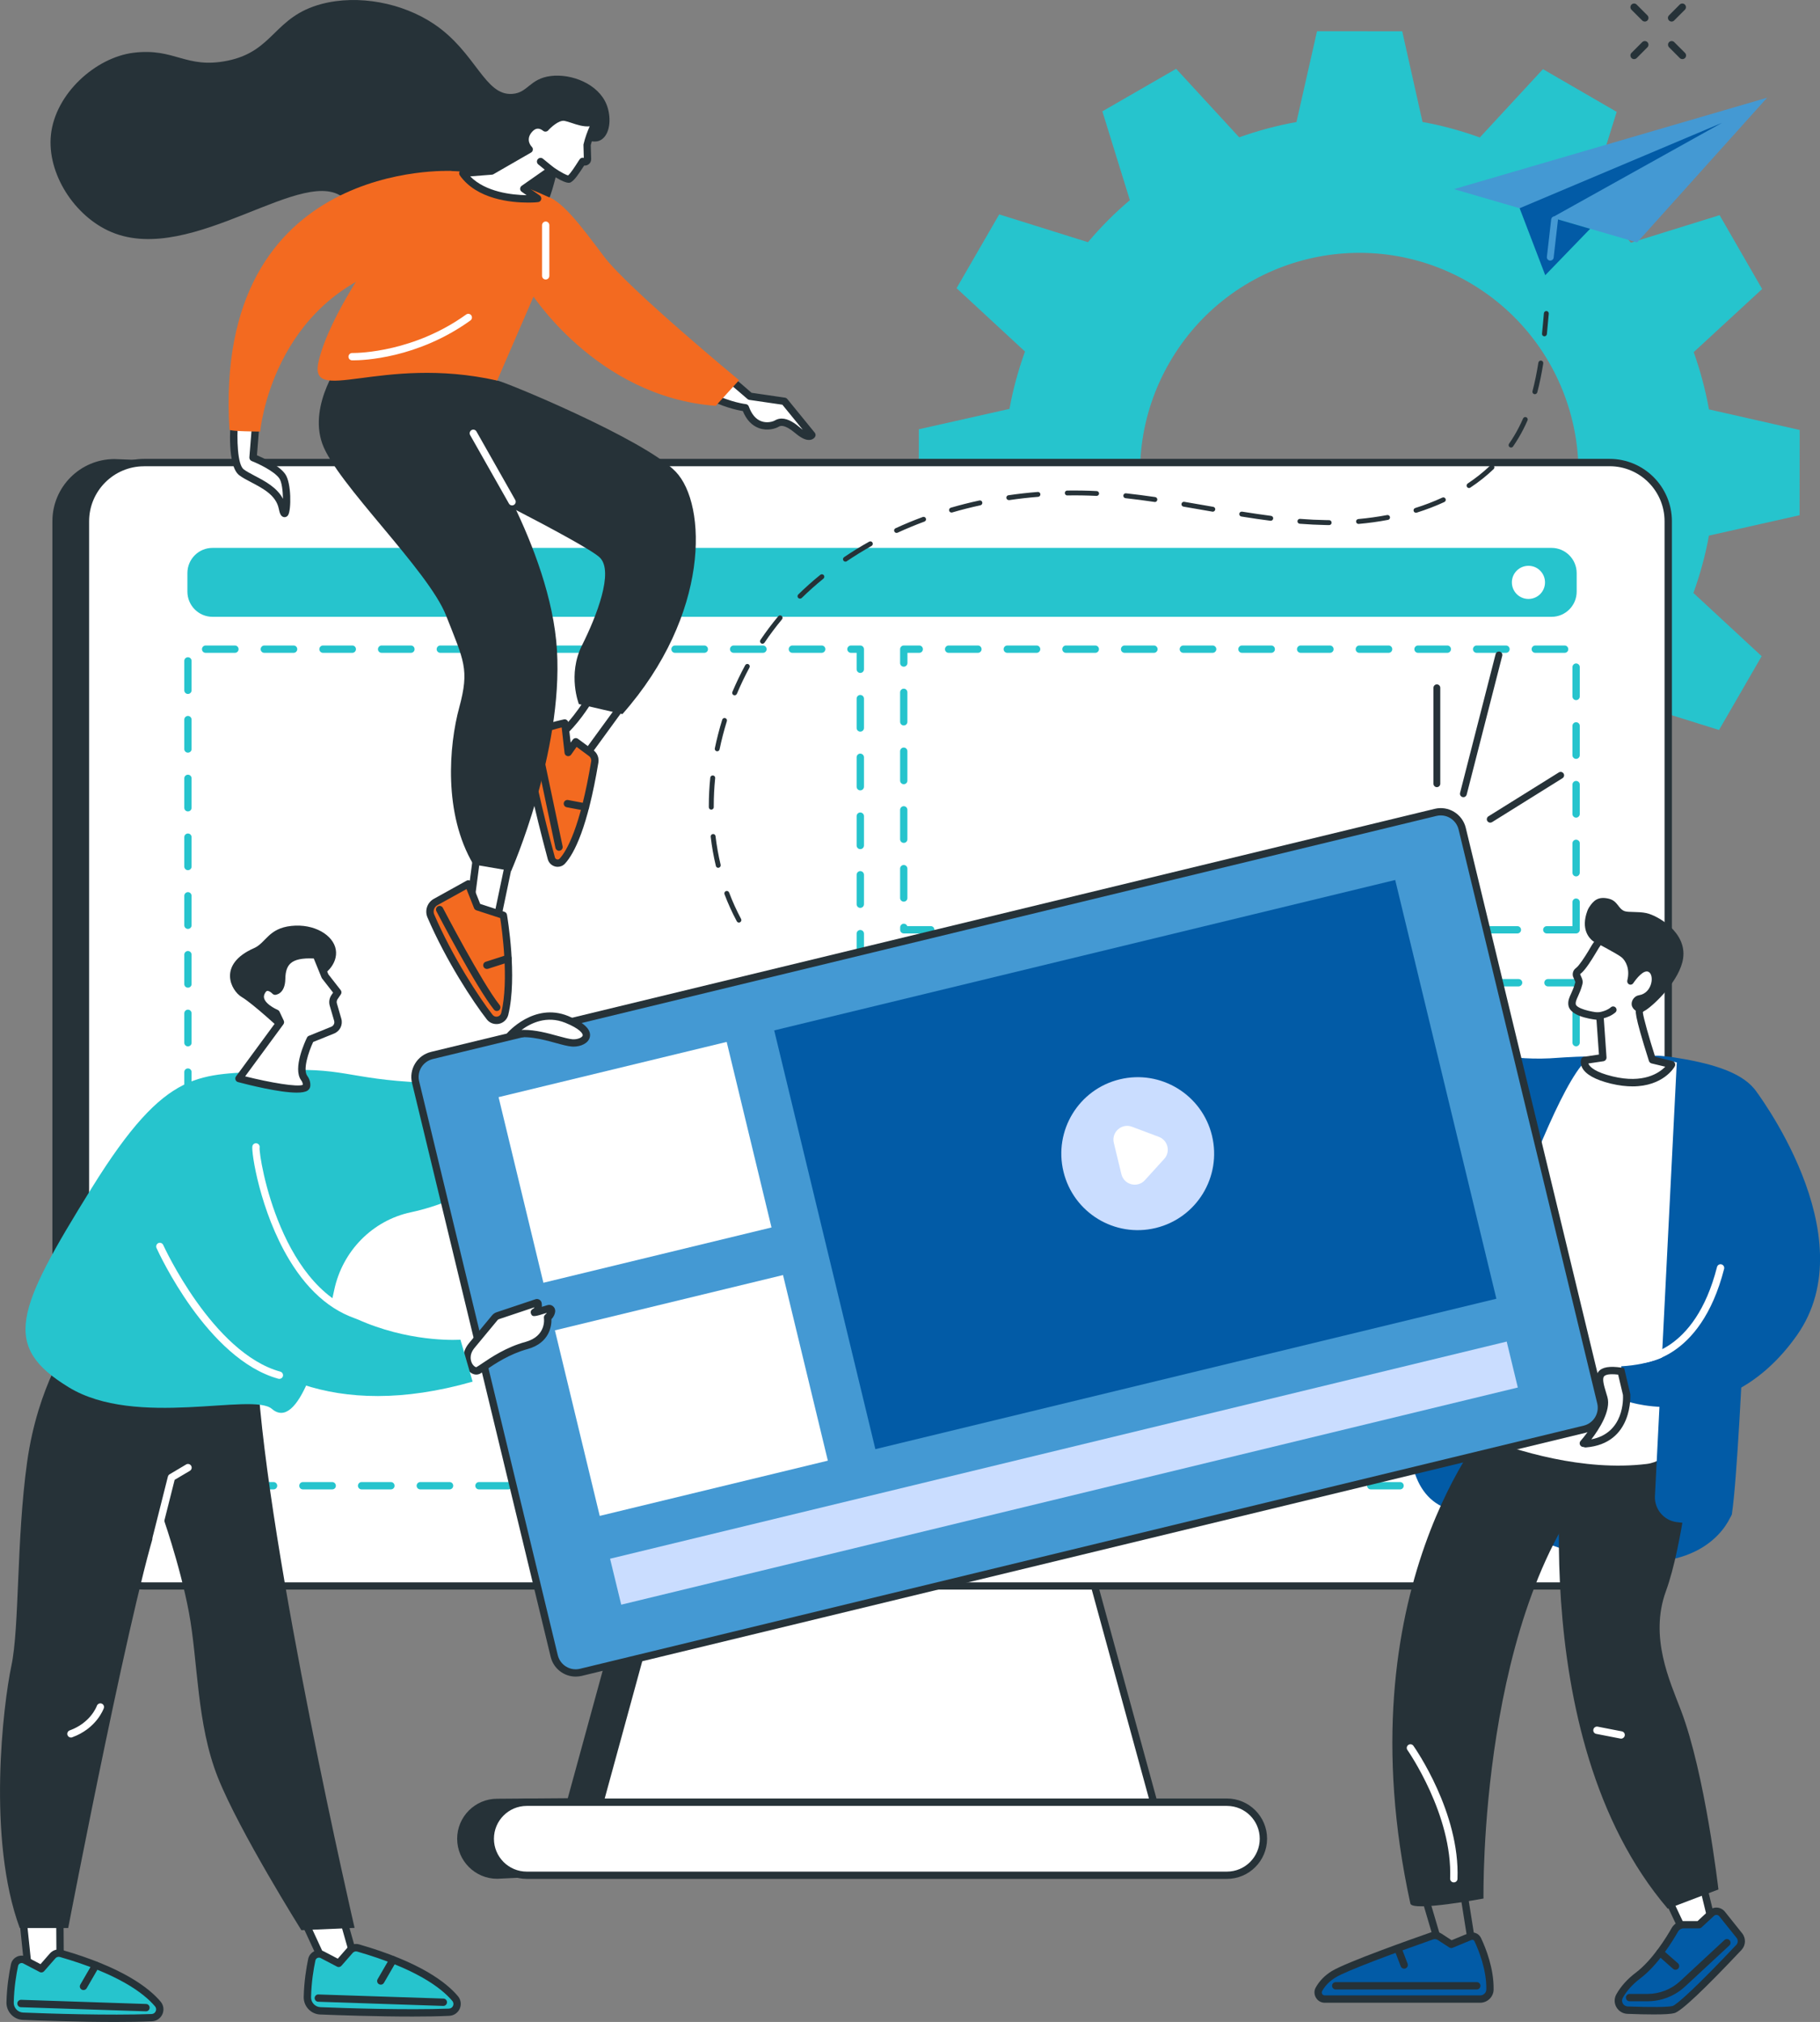 <?xml version="1.0" encoding="utf-8"?>
<!-- Generator: Adobe Illustrator 26.3.1, SVG Export Plug-In . SVG Version: 6.00 Build 0)  -->
<svg version="1.1" id="Layer_1" xmlns="http://www.w3.org/2000/svg" xmlns:xlink="http://www.w3.org/1999/xlink" x="0px" y="0px"
	 viewBox="0 0 309.81 344.13" style="enable-background:new 0 0 309.81 344.13;" xml:space="preserve">
<rect x="0" y="0" width="309.81" height="344.13" fill="#808080" stroke="none"/>
<g>
	<path style="fill:#26C4CD;" d="M174.48,59.83c-1.16,3.21-2.05,6.47-2.64,9.76l-15.43,3.47l-0.02,14.51l15.44,3.5
		c0.6,3.32,1.46,6.58,2.6,9.75l-11.65,10.74l7.23,12.57l15.1-4.69c2.15,2.55,4.54,4.94,7.14,7.14l-4.72,15.12l12.54,7.27
		l10.75-11.63c3.21,1.16,6.46,2.05,9.75,2.64l3.46,15.44l14.49,0.01l3.5-15.46c3.31-0.6,6.57-1.47,9.74-2.6l10.73,11.66l12.56-7.24
		l-4.68-15.12c2.55-2.15,4.94-4.55,7.14-7.15l15.11,4.72l7.26-12.56l-11.62-10.76c1.16-3.21,2.05-6.47,2.64-9.76l15.43-3.47
		l0.02-14.51l-15.44-3.5c-0.6-3.32-1.47-6.58-2.6-9.75l11.65-10.74l-7.24-12.57l-15.1,4.69c-2.15-2.55-4.54-4.94-7.14-7.14
		l4.72-15.13l-12.55-7.27l-10.75,11.63c-3.21-1.16-6.46-2.05-9.75-2.64l-3.46-15.44l-14.5-0.01l-3.5,15.46
		c-3.32,0.59-6.57,1.47-9.75,2.6l-10.73-11.66l-12.56,7.24l4.68,15.12c-2.55,2.15-4.94,4.55-7.13,7.15l-15.11-4.73l-7.26,12.56
		L174.48,59.83 M199.09,61.68c10.32-17.85,33.15-23.95,50.98-13.62C267.91,58.4,274,81.25,263.68,99.1
		c-10.32,17.85-33.15,23.95-50.98,13.62C194.86,102.38,188.77,79.53,199.09,61.68z"/>
	<path style="fill:#263238;" d="M264.51,87.6L19.49,78.13c-5.83,0-10.57,4.74-10.57,10.58v171.23c0,5.83,4.74,10.58,10.57,10.58
		l88.53-6l-11.37,41.53l-12.03,0.09c-3.75,0-6.8,3.06-6.8,6.81s3.05,6.81,6.8,6.81l100.72-4.81c3.75,0-3.27-44.43-3.27-44.43
		S270.33,87.6,264.51,87.6"/>
	<polyline style="fill:#FFFFFF;" points="180.5,248.63 118.02,248.63 100.29,313.39 198.22,313.39 180.5,248.63 	"/>
	<path style="fill:#263238;" d="M198.22,314.02h-97.93c-0.19,0-0.38-0.09-0.5-0.25c-0.12-0.15-0.16-0.36-0.11-0.54l17.73-64.77
		c0.08-0.27,0.32-0.46,0.6-0.46h62.48c0.28,0,0.53,0.19,0.6,0.46l17.72,64.77c0.05,0.19,0.01,0.39-0.11,0.54
		C198.6,313.93,198.41,314.02,198.22,314.02 M101.11,312.77h96.29l-17.38-63.52h-61.53L101.11,312.77z"/>
	<path style="fill:#FFFFFF;" d="M274,78.73H24.52c-5.51,0-9.97,4.47-9.97,9.98v171.23c0,5.51,4.46,9.98,9.97,9.98H274
		c5.51,0,9.97-4.47,9.97-9.98V88.71C283.97,83.2,279.5,78.73,274,78.73"/>
	<path style="fill:#263238;" d="M273.99,270.54H24.52c-5.84,0-10.59-4.76-10.59-10.61V88.71c0-5.85,4.75-10.61,10.59-10.61h249.48
		c5.84,0,10.6,4.76,10.6,10.61v171.23C284.59,265.79,279.83,270.54,273.99,270.54 M24.52,79.36c-5.15,0-9.35,4.2-9.35,9.36v171.23
		c0,5.16,4.19,9.36,9.35,9.36h249.48c5.15,0,9.35-4.2,9.35-9.36V88.71c0-5.16-4.19-9.36-9.35-9.36H24.52z"/>
	<path style="fill:#FFFFFF;" d="M208.85,306.74H89.66c-3.43,0-6.2,2.78-6.2,6.21c0,3.43,2.78,6.21,6.2,6.21h119.2
		c3.43,0,6.2-2.78,6.2-6.21C215.06,309.52,212.28,306.74,208.85,306.74"/>
	<path style="fill:#263238;" d="M208.85,319.78H89.66c-3.76,0-6.83-3.07-6.83-6.84c0-3.77,3.06-6.84,6.83-6.84h119.2
		c3.76,0,6.83,3.07,6.83,6.84C215.68,316.72,212.62,319.78,208.85,319.78 M89.66,307.36c-3.08,0-5.58,2.51-5.58,5.59
		c0,3.08,2.5,5.59,5.58,5.59h119.2c3.08,0,5.58-2.51,5.58-5.59c0-3.08-2.5-5.59-5.58-5.59H89.66z"/>
	<path style="fill:#26C4CD;" d="M264.11,93.25H36.18c-2.37,0-4.28,1.92-4.28,4.29v3.15c0,2.37,1.92,4.29,4.28,4.29h227.93
		c2.37,0,4.28-1.92,4.28-4.29v-3.15C268.39,95.17,266.47,93.25,264.11,93.25"/>
	<path style="fill:#FFFFFF;" d="M263,99.12c0,1.56-1.26,2.82-2.82,2.82c-1.56,0-2.82-1.26-2.82-2.82c0-1.56,1.26-2.82,2.82-2.82
		C261.74,96.29,263,97.56,263,99.12"/>
	<polyline style="fill:#FFFFFF;" points="146.44,252.87 31.99,252.87 31.99,110.49 146.44,110.49 146.44,252.87 	"/>
	<path style="fill:#26C4CD;" d="M146.44,253.49h-4.99c-0.35,0-0.63-0.28-0.63-0.62c0-0.34,0.28-0.63,0.63-0.63h4.37v-3.36
		c0-0.34,0.28-0.62,0.62-0.62c0.34,0,0.63,0.28,0.63,0.62v3.99C147.07,253.21,146.79,253.49,146.44,253.49 M136.46,253.49h-4.99
		c-0.34,0-0.62-0.28-0.62-0.62c0-0.34,0.28-0.63,0.62-0.63h4.99c0.35,0,0.62,0.28,0.62,0.63
		C137.08,253.21,136.8,253.49,136.46,253.49z M126.47,253.49h-4.99c-0.35,0-0.62-0.28-0.62-0.62c0-0.34,0.28-0.63,0.62-0.63h4.99
		c0.35,0,0.63,0.28,0.63,0.63C127.09,253.21,126.81,253.49,126.47,253.49z M116.48,253.49h-4.99c-0.34,0-0.63-0.28-0.63-0.62
		c0-0.34,0.28-0.63,0.63-0.63h4.99c0.35,0,0.62,0.28,0.62,0.63C117.1,253.21,116.83,253.49,116.48,253.49z M106.49,253.49h-4.99
		c-0.34,0-0.62-0.28-0.62-0.62c0-0.34,0.28-0.63,0.62-0.63h4.99c0.35,0,0.63,0.28,0.63,0.63
		C107.12,253.21,106.84,253.49,106.49,253.49z M96.5,253.49h-4.99c-0.35,0-0.62-0.28-0.62-0.62c0-0.34,0.28-0.63,0.62-0.63h4.99
		c0.35,0,0.62,0.28,0.62,0.63C97.13,253.21,96.85,253.49,96.5,253.49z M86.52,253.49h-4.99c-0.35,0-0.62-0.28-0.62-0.62
		c0-0.34,0.28-0.63,0.62-0.63h4.99c0.35,0,0.62,0.28,0.62,0.63C87.14,253.21,86.86,253.49,86.52,253.49z M76.53,253.49h-4.99
		c-0.34,0-0.62-0.28-0.62-0.62c0-0.34,0.28-0.63,0.62-0.63h4.99c0.35,0,0.62,0.28,0.62,0.63C77.15,253.21,76.87,253.49,76.53,253.49
		z M66.54,253.49h-4.99c-0.35,0-0.62-0.28-0.62-0.62c0-0.34,0.28-0.63,0.62-0.63h4.99c0.35,0,0.62,0.28,0.62,0.63
		C67.17,253.21,66.89,253.49,66.54,253.49z M56.55,253.49h-4.99c-0.35,0-0.62-0.28-0.62-0.62c0-0.34,0.28-0.63,0.62-0.63h4.99
		c0.34,0,0.62,0.28,0.62,0.63C57.18,253.21,56.9,253.49,56.55,253.49z M46.57,253.49h-4.99c-0.35,0-0.62-0.28-0.62-0.62
		c0-0.34,0.28-0.63,0.62-0.63h4.99c0.34,0,0.62,0.28,0.62,0.63C47.19,253.21,46.91,253.49,46.57,253.49z M36.58,253.49h-4.58
		c-0.35,0-0.62-0.28-0.62-0.62v-0.41c0-0.34,0.28-0.62,0.62-0.62c0.27,0,0.5,0.17,0.59,0.41h4c0.35,0,0.62,0.28,0.62,0.63
		C37.2,253.21,36.92,253.49,36.58,253.49z M31.99,248.08c-0.35,0-0.62-0.28-0.62-0.62v-5c0-0.34,0.28-0.63,0.62-0.63
		c0.35,0,0.62,0.28,0.62,0.63v5C32.62,247.8,32.34,248.08,31.99,248.08z M146.44,244.5c-0.35,0-0.62-0.28-0.62-0.62v-5
		c0-0.34,0.28-0.63,0.62-0.63c0.34,0,0.63,0.28,0.63,0.63v5C147.07,244.22,146.79,244.5,146.44,244.5z M31.99,238.08
		c-0.35,0-0.62-0.28-0.62-0.62v-5c0-0.34,0.28-0.62,0.62-0.62c0.35,0,0.62,0.28,0.62,0.62v5C32.62,237.8,32.34,238.08,31.99,238.08z
		 M146.44,234.5c-0.35,0-0.62-0.28-0.62-0.62v-5c0-0.34,0.28-0.62,0.62-0.62c0.34,0,0.63,0.28,0.63,0.62v5
		C147.07,234.23,146.79,234.5,146.44,234.5z M31.99,228.09c-0.35,0-0.62-0.28-0.62-0.63v-5c0-0.34,0.28-0.63,0.62-0.63
		c0.35,0,0.62,0.28,0.62,0.63v5C32.62,227.8,32.34,228.09,31.99,228.09z M146.44,224.51c-0.35,0-0.62-0.28-0.62-0.63v-5
		c0-0.35,0.28-0.63,0.62-0.63c0.34,0,0.63,0.28,0.63,0.63v5C147.07,224.23,146.79,224.51,146.44,224.51z M31.99,218.09
		c-0.35,0-0.62-0.28-0.62-0.62v-5c0-0.34,0.28-0.62,0.62-0.62c0.35,0,0.62,0.28,0.62,0.62v5C32.62,217.81,32.34,218.09,31.99,218.09
		z M146.44,214.51c-0.35,0-0.62-0.28-0.62-0.62v-5c0-0.34,0.28-0.62,0.62-0.62c0.34,0,0.63,0.28,0.63,0.62v5
		C147.07,214.23,146.79,214.51,146.44,214.51z M31.99,208.09c-0.35,0-0.62-0.28-0.62-0.63v-5c0-0.35,0.28-0.62,0.62-0.62
		c0.35,0,0.62,0.28,0.62,0.62v5C32.62,207.81,32.34,208.09,31.99,208.09z M146.44,204.51c-0.35,0-0.62-0.28-0.62-0.63v-5
		c0-0.35,0.28-0.63,0.62-0.63c0.34,0,0.63,0.28,0.63,0.63v5C147.07,204.23,146.79,204.51,146.44,204.51z M31.99,198.09
		c-0.35,0-0.62-0.28-0.62-0.62v-5c0-0.34,0.28-0.63,0.62-0.63c0.35,0,0.62,0.28,0.62,0.63v5C32.62,197.81,32.34,198.09,31.99,198.09
		z M146.44,194.51c-0.35,0-0.62-0.28-0.62-0.62v-5c0-0.34,0.28-0.63,0.62-0.63c0.34,0,0.63,0.28,0.63,0.63v5
		C147.07,194.23,146.79,194.51,146.44,194.51z M31.99,188.09c-0.35,0-0.62-0.28-0.62-0.63v-5c0-0.34,0.28-0.62,0.62-0.62
		c0.35,0,0.62,0.28,0.62,0.62v5C32.62,187.81,32.34,188.09,31.99,188.09z M146.44,184.51c-0.35,0-0.62-0.28-0.62-0.63v-5
		c0-0.34,0.28-0.62,0.62-0.62c0.34,0,0.63,0.28,0.63,0.62v5C147.07,184.23,146.79,184.51,146.44,184.51z M31.99,178.09
		c-0.35,0-0.62-0.28-0.62-0.62v-5c0-0.34,0.28-0.63,0.62-0.63c0.35,0,0.62,0.28,0.62,0.63v5C32.62,177.81,32.34,178.09,31.99,178.09
		z M146.44,174.52c-0.35,0-0.62-0.28-0.62-0.62v-5c0-0.34,0.28-0.63,0.62-0.63c0.34,0,0.63,0.28,0.63,0.63v5
		C147.07,174.24,146.79,174.52,146.44,174.52z M31.99,168.1c-0.35,0-0.62-0.28-0.62-0.62v-5c0-0.34,0.28-0.62,0.62-0.62
		c0.35,0,0.62,0.28,0.62,0.62v5C32.62,167.82,32.34,168.1,31.99,168.1z M146.44,164.52c-0.35,0-0.62-0.28-0.62-0.62v-5
		c0-0.34,0.28-0.62,0.62-0.62c0.34,0,0.63,0.28,0.63,0.62v5C147.07,164.24,146.79,164.52,146.44,164.52z M31.99,158.1
		c-0.35,0-0.62-0.28-0.62-0.63v-5c0-0.34,0.28-0.63,0.62-0.63c0.35,0,0.62,0.28,0.62,0.63v5C32.62,157.82,32.34,158.1,31.99,158.1z
		 M146.44,154.52c-0.35,0-0.62-0.28-0.62-0.63v-5c0-0.35,0.28-0.63,0.62-0.63c0.34,0,0.63,0.28,0.63,0.63v5
		C147.07,154.24,146.79,154.52,146.44,154.52z M31.99,148.1c-0.35,0-0.62-0.28-0.62-0.62v-5c0-0.34,0.28-0.62,0.62-0.62
		c0.35,0,0.62,0.28,0.62,0.62v5C32.62,147.82,32.34,148.1,31.99,148.1z M146.44,144.52c-0.35,0-0.62-0.28-0.62-0.62v-5
		c0-0.34,0.28-0.62,0.62-0.62c0.34,0,0.63,0.28,0.63,0.62v5C147.07,144.24,146.79,144.52,146.44,144.52z M31.99,138.1
		c-0.35,0-0.62-0.28-0.62-0.63v-5c0-0.34,0.28-0.62,0.62-0.62c0.35,0,0.62,0.28,0.62,0.62v5C32.62,137.82,32.34,138.1,31.99,138.1z
		 M146.44,134.52c-0.35,0-0.62-0.28-0.62-0.63v-5c0-0.35,0.28-0.63,0.62-0.63c0.34,0,0.63,0.28,0.63,0.63v5
		C147.07,134.24,146.79,134.52,146.44,134.52z M31.99,128.1c-0.35,0-0.62-0.28-0.62-0.62v-5c0-0.34,0.28-0.63,0.62-0.63
		c0.35,0,0.62,0.28,0.62,0.63v5C32.62,127.82,32.34,128.1,31.99,128.1z M146.44,124.52c-0.35,0-0.62-0.28-0.62-0.62v-5
		c0-0.34,0.28-0.62,0.62-0.62c0.34,0,0.63,0.28,0.63,0.62v5C147.07,124.25,146.79,124.52,146.44,124.52z M31.99,118.11
		c-0.35,0-0.62-0.28-0.62-0.63v-5c0-0.34,0.28-0.62,0.62-0.62c0.35,0,0.62,0.28,0.62,0.62v5C32.62,117.82,32.34,118.11,31.99,118.11
		z M146.44,114.53c-0.35,0-0.62-0.28-0.62-0.63v-2.79h-0.96c-0.35,0-0.63-0.28-0.63-0.62c0-0.34,0.28-0.63,0.63-0.63h1.58
		c0.34,0,0.63,0.28,0.63,0.63v3.41C147.07,114.25,146.79,114.53,146.44,114.53z M139.87,111.11h-4.99c-0.34,0-0.62-0.28-0.62-0.62
		c0-0.34,0.28-0.63,0.62-0.63h4.99c0.35,0,0.63,0.28,0.63,0.63C140.49,110.83,140.21,111.11,139.87,111.11z M129.88,111.11h-4.99
		c-0.35,0-0.63-0.28-0.63-0.62c0-0.34,0.28-0.63,0.63-0.63h4.99c0.34,0,0.62,0.28,0.62,0.63
		C130.5,110.83,130.22,111.11,129.88,111.11z M119.89,111.11h-4.99c-0.34,0-0.62-0.28-0.62-0.62c0-0.34,0.28-0.63,0.62-0.63h4.99
		c0.34,0,0.62,0.28,0.62,0.63C120.52,110.83,120.24,111.11,119.89,111.11z M109.9,111.11h-4.99c-0.35,0-0.63-0.28-0.63-0.62
		c0-0.34,0.28-0.63,0.63-0.63h4.99c0.34,0,0.62,0.28,0.62,0.63C110.53,110.83,110.25,111.11,109.9,111.11z M99.92,111.11h-4.99
		c-0.35,0-0.62-0.28-0.62-0.62c0-0.34,0.28-0.63,0.62-0.63h4.99c0.34,0,0.62,0.28,0.62,0.63
		C100.54,110.83,100.26,111.11,99.92,111.11z M89.93,111.11h-4.99c-0.34,0-0.62-0.28-0.62-0.62c0-0.34,0.28-0.63,0.62-0.63h4.99
		c0.35,0,0.62,0.28,0.62,0.63C90.55,110.83,90.27,111.11,89.93,111.11z M79.94,111.11h-4.99c-0.35,0-0.62-0.28-0.62-0.62
		c0-0.34,0.28-0.63,0.62-0.63h4.99c0.35,0,0.62,0.28,0.62,0.63C80.56,110.83,80.29,111.11,79.94,111.11z M69.95,111.11h-4.99
		c-0.35,0-0.62-0.28-0.62-0.62c0-0.34,0.28-0.63,0.62-0.63h4.99c0.35,0,0.62,0.28,0.62,0.63C70.58,110.83,70.3,111.11,69.95,111.11z
		 M59.97,111.11h-4.99c-0.34,0-0.62-0.28-0.62-0.62c0-0.34,0.28-0.63,0.62-0.63h4.99c0.35,0,0.62,0.28,0.62,0.63
		C60.59,110.83,60.31,111.11,59.97,111.11z M49.98,111.11h-4.99c-0.35,0-0.62-0.28-0.62-0.62c0-0.34,0.28-0.63,0.62-0.63h4.99
		c0.35,0,0.62,0.28,0.62,0.63C50.6,110.83,50.32,111.11,49.98,111.11z M39.99,111.11H35c-0.34,0-0.62-0.28-0.62-0.62
		c0-0.34,0.28-0.63,0.62-0.63h4.99c0.34,0,0.62,0.28,0.62,0.63C40.61,110.83,40.33,111.11,39.99,111.11z"/>
	<polyline style="fill:#FFFFFF;" points="268.29,158.25 153.84,158.25 153.84,110.49 268.29,110.49 268.29,158.25 	"/>
	<path style="fill:#26C4CD;" d="M268.29,158.87h-4.99c-0.34,0-0.62-0.28-0.62-0.62c0-0.35,0.28-0.62,0.62-0.62h4.37v-4.09
		c0-0.35,0.28-0.62,0.62-0.62c0.35,0,0.63,0.28,0.63,0.62v4.72C268.91,158.59,268.63,158.87,268.29,158.87 M258.3,158.87h-4.99
		c-0.34,0-0.62-0.28-0.62-0.62c0-0.35,0.28-0.62,0.62-0.62h4.99c0.34,0,0.62,0.28,0.62,0.62
		C258.93,158.59,258.65,158.87,258.3,158.87z M248.31,158.87h-4.99c-0.35,0-0.62-0.28-0.62-0.62c0-0.35,0.28-0.62,0.62-0.62h4.99
		c0.34,0,0.62,0.28,0.62,0.62C248.94,158.59,248.66,158.87,248.31,158.87z M238.33,158.87h-4.99c-0.34,0-0.62-0.28-0.62-0.62
		c0-0.35,0.28-0.62,0.62-0.62h4.99c0.35,0,0.62,0.28,0.62,0.62C238.95,158.59,238.67,158.87,238.33,158.87z M228.34,158.87h-4.99
		c-0.34,0-0.62-0.28-0.62-0.62c0-0.35,0.28-0.62,0.62-0.62h4.99c0.35,0,0.63,0.28,0.63,0.62
		C228.97,158.59,228.69,158.87,228.34,158.87z M218.35,158.87h-4.99c-0.35,0-0.63-0.28-0.63-0.62c0-0.35,0.28-0.62,0.63-0.62h4.99
		c0.34,0,0.62,0.28,0.62,0.62C218.98,158.59,218.69,158.87,218.35,158.87z M208.36,158.87h-4.99c-0.34,0-0.62-0.28-0.62-0.62
		c0-0.35,0.28-0.62,0.62-0.62h4.99c0.35,0,0.62,0.28,0.62,0.62C208.99,158.59,208.71,158.87,208.36,158.87z M198.38,158.87h-4.99
		c-0.34,0-0.63-0.28-0.63-0.62c0-0.35,0.28-0.62,0.63-0.62h4.99c0.35,0,0.63,0.28,0.63,0.62C199,158.59,198.72,158.87,198.38,158.87
		z M188.39,158.87h-4.99c-0.35,0-0.62-0.28-0.62-0.62c0-0.35,0.28-0.62,0.62-0.62h4.99c0.34,0,0.62,0.28,0.62,0.62
		C189.01,158.59,188.73,158.87,188.39,158.87z M178.4,158.87h-5c-0.34,0-0.62-0.28-0.62-0.62c0-0.35,0.28-0.62,0.62-0.62h5
		c0.34,0,0.62,0.28,0.62,0.62C179.03,158.59,178.75,158.87,178.4,158.87z M168.41,158.87h-4.99c-0.34,0-0.63-0.28-0.63-0.62
		c0-0.35,0.28-0.62,0.63-0.62h4.99c0.35,0,0.62,0.28,0.62,0.62C169.04,158.59,168.76,158.87,168.41,158.87z M158.43,158.87h-4.58
		c-0.34,0-0.62-0.28-0.62-0.62v-0.41c0-0.34,0.28-0.63,0.62-0.63c0.27,0,0.5,0.17,0.59,0.41h4c0.34,0,0.62,0.28,0.62,0.62
		C159.05,158.59,158.77,158.87,158.43,158.87z M153.84,153.46c-0.34,0-0.62-0.28-0.62-0.62v-5c0-0.35,0.28-0.62,0.62-0.62
		c0.35,0,0.62,0.28,0.62,0.62v5C154.47,153.18,154.19,153.46,153.84,153.46z M268.29,149.16c-0.34,0-0.62-0.28-0.62-0.63v-5
		c0-0.35,0.28-0.62,0.62-0.62c0.35,0,0.63,0.28,0.63,0.62v5C268.91,148.88,268.63,149.16,268.29,149.16z M153.84,143.46
		c-0.34,0-0.62-0.28-0.62-0.62v-5c0-0.34,0.28-0.63,0.62-0.63c0.35,0,0.62,0.28,0.62,0.63v5
		C154.47,143.18,154.19,143.46,153.84,143.46z M268.29,139.16c-0.34,0-0.62-0.28-0.62-0.62v-5c0-0.35,0.28-0.63,0.62-0.63
		c0.35,0,0.63,0.28,0.63,0.63v5C268.91,138.88,268.63,139.16,268.29,139.16z M153.84,133.47c-0.34,0-0.62-0.28-0.62-0.62v-5
		c0-0.34,0.28-0.62,0.62-0.62c0.35,0,0.62,0.28,0.62,0.62v5C154.47,133.19,154.19,133.47,153.84,133.47z M268.29,129.16
		c-0.34,0-0.62-0.28-0.62-0.62v-5c0-0.34,0.28-0.62,0.62-0.62c0.35,0,0.63,0.28,0.63,0.62v5
		C268.91,128.88,268.63,129.16,268.29,129.16z M153.84,123.47c-0.34,0-0.62-0.28-0.62-0.63v-5c0-0.34,0.28-0.63,0.62-0.63
		c0.35,0,0.62,0.28,0.62,0.63v5C154.47,123.19,154.19,123.47,153.84,123.47z M268.29,119.16c-0.34,0-0.62-0.28-0.62-0.62v-5
		c0-0.34,0.28-0.62,0.62-0.62c0.35,0,0.63,0.28,0.63,0.62v5C268.91,118.88,268.63,119.16,268.29,119.16z M153.84,113.47
		c-0.34,0-0.62-0.28-0.62-0.62v-2.36c0-0.34,0.28-0.63,0.62-0.63h2.64c0.34,0,0.62,0.28,0.62,0.63c0,0.35-0.28,0.62-0.62,0.62h-2.01
		v1.73C154.47,113.19,154.19,113.47,153.84,113.47z M266.34,111.11h-4.99c-0.35,0-0.63-0.28-0.63-0.62c0-0.34,0.28-0.63,0.63-0.63
		h4.99c0.34,0,0.62,0.28,0.62,0.63C266.97,110.83,266.69,111.11,266.34,111.11z M256.36,111.11h-5c-0.34,0-0.62-0.28-0.62-0.62
		c0-0.34,0.28-0.63,0.62-0.63h5c0.34,0,0.62,0.28,0.62,0.63C256.98,110.83,256.7,111.11,256.36,111.11z M246.37,111.11h-4.99
		c-0.34,0-0.62-0.28-0.62-0.62c0-0.34,0.28-0.63,0.62-0.63h4.99c0.35,0,0.62,0.28,0.62,0.63
		C246.99,110.83,246.71,111.11,246.37,111.11z M236.38,111.11h-4.99c-0.35,0-0.62-0.28-0.62-0.62c0-0.34,0.28-0.63,0.62-0.63h4.99
		c0.34,0,0.62,0.28,0.62,0.63C237,110.83,236.72,111.11,236.38,111.11z M226.39,111.11h-4.99c-0.34,0-0.62-0.28-0.62-0.62
		c0-0.34,0.28-0.63,0.62-0.63h4.99c0.34,0,0.62,0.28,0.62,0.63C227.02,110.83,226.74,111.11,226.39,111.11z M216.4,111.11h-4.99
		c-0.34,0-0.62-0.28-0.62-0.62c0-0.34,0.28-0.63,0.62-0.63h4.99c0.35,0,0.62,0.28,0.62,0.63
		C217.03,110.83,216.75,111.11,216.4,111.11z M206.42,111.11h-4.99c-0.34,0-0.62-0.28-0.62-0.62c0-0.34,0.28-0.63,0.62-0.63h4.99
		c0.34,0,0.63,0.28,0.63,0.63C207.04,110.83,206.76,111.11,206.42,111.11z M196.43,111.11h-4.99c-0.35,0-0.63-0.28-0.63-0.62
		c0-0.34,0.28-0.63,0.63-0.63h4.99c0.34,0,0.62,0.28,0.62,0.63C197.05,110.83,196.77,111.11,196.43,111.11z M186.44,111.11h-4.99
		c-0.34,0-0.62-0.28-0.62-0.62c0-0.34,0.28-0.63,0.62-0.63h4.99c0.35,0,0.63,0.28,0.63,0.63
		C187.07,110.83,186.79,111.11,186.44,111.11z M176.46,111.11h-4.99c-0.35,0-0.63-0.28-0.63-0.62c0-0.34,0.28-0.63,0.63-0.63h4.99
		c0.34,0,0.62,0.28,0.62,0.63C177.08,110.83,176.8,111.11,176.46,111.11z M166.47,111.11h-4.99c-0.35,0-0.62-0.28-0.62-0.62
		c0-0.34,0.28-0.63,0.62-0.63h4.99c0.34,0,0.62,0.28,0.62,0.63C167.09,110.83,166.81,111.11,166.47,111.11z"/>
	<polyline style="fill:#FFFFFF;" points="268.29,252.87 153.84,252.87 153.84,167.26 268.29,167.26 268.29,252.87 	"/>
	<path style="fill:#26C4CD;" d="M268.29,253.49h-4.99c-0.34,0-0.62-0.28-0.62-0.62c0-0.34,0.28-0.63,0.62-0.63h4.4
		c0.08-0.25,0.32-0.43,0.59-0.43c0.35,0,0.63,0.28,0.63,0.63v0.43C268.91,253.21,268.63,253.49,268.29,253.49 M258.3,253.49h-4.99
		c-0.34,0-0.62-0.28-0.62-0.62c0-0.34,0.28-0.63,0.62-0.63h4.99c0.34,0,0.62,0.28,0.62,0.63
		C258.93,253.21,258.65,253.49,258.3,253.49z M248.31,253.49h-4.99c-0.35,0-0.62-0.28-0.62-0.62c0-0.34,0.28-0.63,0.62-0.63h4.99
		c0.34,0,0.62,0.28,0.62,0.63C248.94,253.21,248.66,253.49,248.31,253.49z M238.33,253.49h-4.99c-0.34,0-0.62-0.28-0.62-0.62
		c0-0.34,0.28-0.63,0.62-0.63h4.99c0.35,0,0.62,0.28,0.62,0.63C238.95,253.21,238.67,253.49,238.33,253.49z M228.34,253.49h-4.99
		c-0.34,0-0.62-0.28-0.62-0.62c0-0.34,0.28-0.63,0.62-0.63h4.99c0.35,0,0.63,0.28,0.63,0.63
		C228.97,253.21,228.69,253.49,228.34,253.49z M218.35,253.49h-4.99c-0.35,0-0.63-0.28-0.63-0.62c0-0.34,0.28-0.63,0.63-0.63h4.99
		c0.34,0,0.62,0.28,0.62,0.63C218.98,253.21,218.69,253.49,218.35,253.49z M208.36,253.49h-4.99c-0.34,0-0.62-0.28-0.62-0.62
		c0-0.34,0.28-0.63,0.62-0.63h4.99c0.35,0,0.62,0.28,0.62,0.63C208.99,253.21,208.71,253.49,208.36,253.49z M198.38,253.49h-4.99
		c-0.34,0-0.63-0.28-0.63-0.62c0-0.34,0.28-0.63,0.63-0.63h4.99c0.35,0,0.63,0.28,0.63,0.63C199,253.21,198.72,253.49,198.38,253.49
		z M188.39,253.49h-4.99c-0.35,0-0.62-0.28-0.62-0.62c0-0.34,0.28-0.63,0.62-0.63h4.99c0.34,0,0.62,0.28,0.62,0.63
		C189.01,253.21,188.73,253.49,188.39,253.49z M178.4,253.49h-5c-0.34,0-0.62-0.28-0.62-0.62c0-0.34,0.28-0.63,0.62-0.63h5
		c0.34,0,0.62,0.28,0.62,0.63C179.03,253.21,178.75,253.49,178.4,253.49z M168.41,253.49h-4.99c-0.34,0-0.63-0.28-0.63-0.62
		c0-0.34,0.28-0.63,0.63-0.63h4.99c0.35,0,0.62,0.28,0.62,0.63C169.04,253.21,168.76,253.49,168.41,253.49z M158.43,253.49h-4.58
		c-0.34,0-0.62-0.28-0.62-0.62v-0.41c0-0.34,0.28-0.62,0.62-0.62c0.27,0,0.5,0.17,0.59,0.41h4c0.34,0,0.62,0.28,0.62,0.63
		C159.05,253.21,158.77,253.49,158.43,253.49z M153.84,248.08c-0.34,0-0.62-0.28-0.62-0.62v-5c0-0.35,0.28-0.63,0.62-0.63
		c0.35,0,0.62,0.28,0.62,0.63v5C154.47,247.8,154.19,248.08,153.84,248.08z M268.29,248.07c-0.34,0-0.62-0.28-0.62-0.63v-5
		c0-0.35,0.28-0.62,0.62-0.62c0.35,0,0.63,0.28,0.63,0.62v5C268.91,247.79,268.63,248.07,268.29,248.07z M153.84,238.08
		c-0.34,0-0.62-0.28-0.62-0.62v-5c0-0.35,0.28-0.62,0.62-0.62c0.35,0,0.62,0.28,0.62,0.62v5
		C154.47,237.8,154.19,238.08,153.84,238.08z M268.29,238.07c-0.34,0-0.62-0.28-0.62-0.62v-5c0-0.34,0.28-0.63,0.62-0.63
		c0.35,0,0.63,0.28,0.63,0.63v5C268.91,237.79,268.63,238.07,268.29,238.07z M153.84,228.09c-0.34,0-0.62-0.28-0.62-0.63v-5
		c0-0.34,0.28-0.63,0.62-0.63c0.35,0,0.62,0.28,0.62,0.63v5C154.47,227.8,154.19,228.09,153.84,228.09z M268.29,228.07
		c-0.34,0-0.62-0.28-0.62-0.62v-5c0-0.35,0.28-0.62,0.62-0.62c0.35,0,0.63,0.28,0.63,0.62v5
		C268.91,227.79,268.63,228.07,268.29,228.07z M153.84,218.09c-0.34,0-0.62-0.28-0.62-0.62v-5c0-0.35,0.28-0.62,0.62-0.62
		c0.35,0,0.62,0.28,0.62,0.62v5C154.47,217.81,154.19,218.09,153.84,218.09z M268.29,218.07c-0.34,0-0.62-0.28-0.62-0.63v-5
		c0-0.34,0.28-0.63,0.62-0.63c0.35,0,0.63,0.28,0.63,0.63v5C268.91,217.79,268.63,218.07,268.29,218.07z M153.84,208.09
		c-0.34,0-0.62-0.28-0.62-0.63v-5c0-0.35,0.28-0.62,0.62-0.62c0.35,0,0.62,0.28,0.62,0.62v5
		C154.47,207.81,154.19,208.09,153.84,208.09z M268.29,208.07c-0.34,0-0.62-0.28-0.62-0.62v-5c0-0.34,0.28-0.62,0.62-0.62
		c0.35,0,0.63,0.28,0.63,0.62v5C268.91,207.79,268.63,208.07,268.29,208.07z M153.84,198.09c-0.34,0-0.62-0.28-0.62-0.62v-5
		c0-0.34,0.28-0.63,0.62-0.63c0.35,0,0.62,0.28,0.62,0.63v5C154.47,197.81,154.19,198.09,153.84,198.09z M268.29,198.08
		c-0.34,0-0.62-0.28-0.62-0.63v-5c0-0.35,0.28-0.62,0.62-0.62c0.35,0,0.63,0.28,0.63,0.62v5
		C268.91,197.79,268.63,198.08,268.29,198.08z M153.84,188.09c-0.34,0-0.62-0.28-0.62-0.63v-5c0-0.35,0.28-0.62,0.62-0.62
		c0.35,0,0.62,0.28,0.62,0.62v5C154.47,187.81,154.19,188.09,153.84,188.09z M268.29,188.08c-0.34,0-0.62-0.28-0.62-0.62v-5
		c0-0.34,0.28-0.63,0.62-0.63c0.35,0,0.63,0.28,0.63,0.63v5C268.91,187.8,268.63,188.08,268.29,188.08z M153.84,178.09
		c-0.34,0-0.62-0.28-0.62-0.62v-5c0-0.35,0.28-0.63,0.62-0.63c0.35,0,0.62,0.28,0.62,0.63v5
		C154.47,177.82,154.19,178.09,153.84,178.09z M268.29,178.08c-0.34,0-0.62-0.28-0.62-0.63v-5c0-0.35,0.28-0.62,0.62-0.62
		c0.35,0,0.63,0.28,0.63,0.62v5C268.91,177.8,268.63,178.08,268.29,178.08z M153.84,168.1c-0.34,0-0.62-0.28-0.62-0.62v-0.21
		c0-0.34,0.28-0.62,0.62-0.62h4.78c0.35,0,0.63,0.28,0.63,0.62c0,0.35-0.28,0.63-0.63,0.63h-4.31
		C154.2,168.01,154.03,168.1,153.84,168.1z M268.29,168.08c-0.18,0-0.34-0.07-0.45-0.2h-4.34c-0.35,0-0.62-0.28-0.62-0.63
		c0-0.34,0.28-0.62,0.62-0.62h4.79c0.35,0,0.63,0.28,0.63,0.62v0.2C268.91,167.8,268.63,168.08,268.29,168.08z M258.5,167.88h-4.99
		c-0.34,0-0.62-0.28-0.62-0.63c0-0.34,0.28-0.62,0.62-0.62h4.99c0.35,0,0.63,0.28,0.63,0.62
		C259.12,167.6,258.84,167.88,258.5,167.88z M248.51,167.88h-4.99c-0.34,0-0.63-0.28-0.63-0.63c0-0.34,0.28-0.62,0.63-0.62h4.99
		c0.34,0,0.62,0.28,0.62,0.62C249.14,167.6,248.86,167.88,248.51,167.88z M238.52,167.88h-4.99c-0.35,0-0.62-0.28-0.62-0.63
		c0-0.34,0.28-0.62,0.62-0.62h4.99c0.34,0,0.62,0.28,0.62,0.62C239.15,167.6,238.87,167.88,238.52,167.88z M228.54,167.88h-4.99
		c-0.34,0-0.62-0.28-0.62-0.63c0-0.34,0.28-0.62,0.62-0.62h4.99c0.34,0,0.62,0.28,0.62,0.62
		C229.16,167.6,228.88,167.88,228.54,167.88z M218.55,167.88h-4.99c-0.34,0-0.62-0.28-0.62-0.63c0-0.34,0.28-0.62,0.62-0.62h4.99
		c0.35,0,0.62,0.28,0.62,0.62C219.17,167.6,218.89,167.88,218.55,167.88z M208.56,167.88h-4.99c-0.35,0-0.63-0.28-0.63-0.63
		c0-0.34,0.28-0.62,0.63-0.62h4.99c0.34,0,0.62,0.28,0.62,0.62C209.18,167.6,208.9,167.88,208.56,167.88z M198.57,167.88h-5
		c-0.34,0-0.62-0.28-0.62-0.63c0-0.34,0.28-0.62,0.62-0.62h5c0.34,0,0.62,0.28,0.62,0.62C199.2,167.6,198.92,167.88,198.57,167.88z
		 M188.58,167.88h-4.99c-0.34,0-0.62-0.28-0.62-0.63c0-0.34,0.28-0.62,0.62-0.62h4.99c0.35,0,0.63,0.28,0.63,0.62
		C189.21,167.6,188.93,167.88,188.58,167.88z M178.6,167.88h-4.99c-0.35,0-0.63-0.28-0.63-0.63c0-0.34,0.28-0.62,0.63-0.62h4.99
		c0.34,0,0.62,0.28,0.62,0.62C179.22,167.6,178.94,167.88,178.6,167.88z M168.61,167.88h-4.99c-0.35,0-0.62-0.28-0.62-0.63
		c0-0.34,0.28-0.62,0.62-0.62h4.99c0.34,0,0.62,0.28,0.62,0.62C169.24,167.6,168.96,167.88,168.61,167.88z"/>
	<path style="fill:#263238;" d="M98.36,23.97c1.63-0.35,2.92,0.65,4.16-0.31c1.47-1.14,1.51-3.96,0.72-5.9
		c-1.4-3.45-5.9-5.27-9.51-4.82c-3.57,0.46-3.85,2.84-6.5,3.04c-4.73,0.37-6.18-7.05-13.32-11.87c-5.39-3.64-12.93-5.07-19.14-3.44
		c-8.17,2.15-8.09,8.04-16.03,9.66c-7.13,1.45-8.97-2.23-16.02-1.35c-6.43,0.8-13.3,6.94-14.05,13.96
		c-0.7,6.58,4.01,13.91,10.3,16.56c13.88,5.84,33.23-12.07,39.83-5.54c1.54,1.52,2.66,4.65,5.61,5.05c2.01,0.27,3.52-0.91,4.7-1.58
		c7.74-4.43,15.93,4.01,21.54,0.24C95.56,34.36,93.82,24.93,98.36,23.97"/>
	<path style="fill:#263238;" d="M97.22,132.57c-0.13,0-0.25-0.04-0.36-0.12c-1.75-1.25-2.14-6.29-2.2-7.29
		c-0.01-0.2,0.08-0.4,0.24-0.53c2.69-2.11,5.16-6.39,5.18-6.44c0.14-0.24,0.41-0.36,0.68-0.3l5.5,1.24
		c0.21,0.04,0.37,0.19,0.45,0.39c0.07,0.2,0.04,0.42-0.08,0.59l-8.89,12.21C97.6,132.49,97.41,132.57,97.22,132.57 M95.92,125.41
		c0.15,1.87,0.59,4.4,1.25,5.54l7.87-10.8l-4.12-0.93C100.25,120.33,98.23,123.49,95.92,125.41z"/>
	<path style="fill:#F36A20;" d="M96.13,123.06c0,0-5.64,1.2-6.48,2.61c-0.71,1.19,2.92,15.72,4.21,20.42
		c0.23,0.83,1.29,1.1,1.87,0.46c1.44-1.58,3.67-5.76,5.52-16.86c0.1-0.58-0.14-1.17-0.61-1.51L98,126.25l-1.3,1.84L96.13,123.06"/>
	<path style="fill:#263238;" d="M94.93,147.53c-0.14,0-0.27-0.02-0.41-0.05c-0.61-0.15-1.1-0.62-1.27-1.23
		c-0.05-0.19-5.19-19.15-4.14-20.91c0.94-1.57,5.9-2.69,6.89-2.9c0.17-0.04,0.35,0,0.49,0.11c0.14,0.1,0.24,0.26,0.26,0.44l0.39,3.4
		l0.36-0.5c0.1-0.14,0.24-0.23,0.41-0.26c0.17-0.03,0.33,0.01,0.47,0.11l2.62,1.93c0.67,0.49,0.99,1.3,0.86,2.12
		c-1.84,11.08-4.1,15.46-5.67,17.18C95.85,147.34,95.41,147.53,94.93,147.53 M90.2,125.97c-0.38,1.4,2.53,13.69,4.26,19.96
		c0.05,0.17,0.18,0.3,0.36,0.34c0.08,0.02,0.28,0.05,0.45-0.14c1.19-1.31,3.48-5.2,5.36-16.54c0.06-0.35-0.08-0.7-0.37-0.91
		l-2.11-1.56l-0.93,1.32c-0.15,0.21-0.41,0.31-0.66,0.24c-0.25-0.06-0.44-0.28-0.46-0.54l-0.49-4.33
		C93.44,124.34,90.69,125.24,90.2,125.97z"/>
	<path style="fill:#263238;" d="M99.66,137.98c-0.04,0-0.08,0-0.12-0.01l-3.07-0.58c-0.34-0.06-0.56-0.39-0.5-0.73
		c0.06-0.34,0.39-0.56,0.73-0.5l3.07,0.58c0.34,0.06,0.56,0.39,0.5,0.73C100.22,137.77,99.95,137.98,99.66,137.98"/>
	<path style="fill:#263238;" d="M95.16,144.8c-0.29,0-0.55-0.2-0.61-0.5l-3.82-18.12c-0.07-0.34,0.14-0.67,0.48-0.74
		c0.34-0.07,0.67,0.15,0.74,0.48l3.82,18.12c0.07,0.34-0.14,0.67-0.48,0.74C95.24,144.79,95.2,144.8,95.16,144.8"/>
	<path style="fill:#263238;" d="M83.81,160.94c-0.2,0-0.39-0.1-0.51-0.27l-3.85-5.51c-0.09-0.13-0.13-0.28-0.11-0.44l1.31-9.98
		c0.02-0.17,0.12-0.33,0.26-0.43c0.14-0.1,0.32-0.14,0.49-0.1l5.55,1.11c0.16,0.03,0.31,0.13,0.4,0.27
		c0.09,0.14,0.12,0.31,0.09,0.47l-3.01,14.39c-0.05,0.24-0.24,0.43-0.49,0.48C83.89,160.94,83.85,160.94,83.81,160.94 M80.61,154.64
		l2.88,4.13l2.59-12.35l-4.28-0.86L80.61,154.64z"/>
	<path style="fill:#F36A20;" d="M74.15,153.52c1.2-0.67,3.11-1.74,5.57-3.09l1.55,3.91l4.42,1.44c0,0,1.79,10.36,0.23,16.75
		c-0.29,1.19-1.81,1.54-2.57,0.58c-2.28-2.9-6.92-9.99-10.02-17.21C72.96,155.02,73.31,153.99,74.15,153.52"/>
	<path style="fill:#263238;" d="M84.49,174.29c-0.63,0-1.22-0.28-1.62-0.79c-2.34-2.98-6.97-10.05-10.1-17.35
		c-0.51-1.18-0.04-2.55,1.08-3.17c1.21-0.68,3.12-1.74,5.57-3.09c0.16-0.09,0.34-0.1,0.51-0.04c0.17,0.06,0.3,0.19,0.37,0.36
		l1.44,3.63l4.14,1.35c0.22,0.07,0.38,0.26,0.42,0.49c0.07,0.43,1.79,10.56,0.23,17.01c-0.19,0.79-0.8,1.39-1.59,1.56
		C84.79,174.28,84.64,174.29,84.49,174.29 M74.46,154.06c-0.56,0.31-0.8,1-0.54,1.59c3.06,7.14,7.72,14.26,9.93,17.07
		c0.2,0.25,0.51,0.37,0.83,0.3c0.33-0.07,0.57-0.31,0.65-0.64c1.34-5.53,0.11-14.24-0.18-16.13l-4.06-1.32
		c-0.18-0.06-0.32-0.19-0.39-0.36l-1.29-3.25C77.25,152.51,75.56,153.45,74.46,154.06z"/>
	<path style="fill:#263238;" d="M84.57,172.07c-0.18,0-0.36-0.08-0.49-0.24c-3.07-3.86-9.52-16.22-9.79-16.74
		c-0.16-0.3-0.04-0.68,0.26-0.84c0.31-0.16,0.68-0.04,0.84,0.27c0.07,0.13,6.66,12.78,9.66,16.54c0.21,0.27,0.17,0.66-0.1,0.88
		C84.85,172.02,84.71,172.07,84.57,172.07"/>
	<path style="fill:#263238;" d="M82.87,164.91c-0.26,0-0.51-0.17-0.59-0.44c-0.1-0.33,0.08-0.68,0.4-0.78l3.61-1.16
		c0.33-0.1,0.68,0.08,0.78,0.41c0.11,0.33-0.08,0.68-0.4,0.79l-3.61,1.16C82.99,164.9,82.93,164.91,82.87,164.91"/>
	<path style="fill:#263238;" d="M84.62,64.77c0.67-0.08,25.06,9.96,30.4,15.51c5.34,5.55,5.9,24.31-9.07,41.26l-7.41-1.71
		c0,0-1.97-4.99,0.53-9.99c2.5-4.99,5.44-12.54,3.05-14.93c-2.39-2.4-28.93-15.54-28.93-15.54l-5.23-20.13L84.62,64.77"/>
	<path style="fill:#263238;" d="M80.58,147.13l6.44,1.1c0,0,8.84-20.08,7.79-37.58c-1.06-17.49-14.23-36.91-14.23-36.91l-0.61-12.47
		H58.16c0,0-5.69,7.46-3.31,14.21c2.38,6.75,18.04,21.53,21.08,29.27c3.04,7.74,4.01,9.13,2.25,15.64
		C76.41,126.9,75.46,138.49,80.58,147.13"/>
	<path style="fill:#FFFFFF;" d="M87.17,86.02c-0.22,0-0.43-0.11-0.54-0.32l-6.6-11.65c-0.17-0.3-0.06-0.68,0.23-0.85
		c0.3-0.17,0.68-0.06,0.85,0.24l6.6,11.65c0.17,0.3,0.06,0.68-0.24,0.85C87.38,85.99,87.28,86.02,87.17,86.02"/>
	<path style="fill:#FFFFFF;" d="M138.19,74.03l-4.68-5.75l-5.86-0.86c-1.38-1.15-3-2.72-4.56-3.58c-0.47,0.42-0.02,0.84-0.51,1.25
		c-0.79,0.66-1.59,1.32-2.39,1.96c3.7,2.02,6.7,2.32,6.7,2.32c1.44,3.98,4.59,3.14,5.34,2.7c0.75-0.44,1.77-0.35,3.55,1.15
		C137.72,74.88,138.19,74.03,138.19,74.03"/>
	<path style="fill:#263238;" d="M137.69,74.88c-0.63,0-1.39-0.38-2.31-1.16c-1.93-1.62-2.59-1.23-2.83-1.09
		c-0.52,0.31-1.9,0.76-3.35,0.24c-1.21-0.44-2.14-1.41-2.75-2.91c-0.95-0.15-3.51-0.69-6.55-2.34c-0.18-0.1-0.3-0.28-0.32-0.49
		c-0.02-0.21,0.07-0.41,0.23-0.54c0.72-0.59,1.56-1.27,2.38-1.96c0.03-0.04,0.03-0.11,0.04-0.17c0.01-0.24,0.02-0.69,0.46-1.07
		c0.2-0.18,0.48-0.21,0.71-0.08c1.24,0.67,2.5,1.77,3.61,2.74c0.32,0.27,0.63,0.54,0.92,0.8l5.69,0.83c0.15,0.02,0.29,0.1,0.39,0.22
		l4.68,5.74c0.16,0.2,0.19,0.47,0.06,0.7c-0.11,0.2-0.38,0.44-0.78,0.52C137.87,74.87,137.78,74.88,137.69,74.88 M133.06,71.24
		c1.15,0,2.28,0.82,3.12,1.53c0.17,0.15,0.33,0.27,0.47,0.37l-3.47-4.26l-5.62-0.82c-0.11-0.02-0.22-0.06-0.31-0.14
		c-0.35-0.29-0.71-0.6-1.08-0.93c-0.9-0.78-1.82-1.59-2.73-2.19c-0.04,0.24-0.15,0.53-0.46,0.79c-0.56,0.47-1.12,0.94-1.66,1.37
		c3.16,1.55,5.6,1.81,5.63,1.82c0.24,0.02,0.44,0.18,0.52,0.41c0.48,1.33,1.2,2.18,2.14,2.51c0.97,0.35,1.96,0.06,2.29-0.14
		C132.29,71.33,132.68,71.24,133.06,71.24z"/>
	<path style="fill:#F36A20;" d="M90.07,49.39c0,0,11.22,18.18,31.77,19.68l3.97-4.36c0,0-18.95-15.66-23.01-21.07
		c-4.06-5.41-7.47-10-10.2-10.28C89.88,33.07,90.07,49.39,90.07,49.39"/>
	<path style="fill:#F36A20;" d="M64.11,42.7c0,0-7.86,10.65-9.84,18.64c-1.98,8,10.47-1.04,30.36,3.43l8.43-19.46l1.33-11.26
		c0,0-10.35-5.48-19.38-4.9C71.47,29.38,64.11,42.7,64.11,42.7"/>
	<path style="fill:#FFFFFF;" d="M39.94,71.16c0,0-0.72,7.78,1.17,9.22c1.89,1.44,6.24,2.52,6.96,6.05c0.72,3.53,1.21-3.69-0.01-5.39
		c-1.22-1.7-4.97-3.16-4.97-3.16l0.62-7.71L39.94,71.16"/>
	<path style="fill:#263238;" d="M48.44,88.02c-0.04,0-0.08,0-0.12-0.01c-0.55-0.1-0.72-0.72-0.87-1.45
		c-0.47-2.27-2.69-3.43-4.65-4.46c-0.78-0.41-1.52-0.79-2.08-1.22c-2.06-1.57-1.54-8.42-1.41-9.78c0.02-0.26,0.21-0.48,0.46-0.55
		l3.78-0.99c0.2-0.05,0.4,0,0.56,0.13c0.16,0.13,0.24,0.33,0.22,0.53l-0.59,7.26c1.06,0.45,3.75,1.71,4.81,3.2
		c1.07,1.49,1.04,6.13,0.5,6.98C48.9,87.92,48.65,88.02,48.44,88.02 M48.86,86.97L48.86,86.97L48.86,86.97z M40.52,71.65
		c-0.24,3.08-0.1,7.42,0.96,8.23c0.48,0.36,1.17,0.72,1.9,1.11c1.72,0.9,3.78,1.98,4.79,3.91c-0.02-1.34-0.2-2.9-0.63-3.49
		c-0.91-1.27-3.69-2.55-4.69-2.94c-0.26-0.1-0.42-0.36-0.4-0.63l0.55-6.83L40.52,71.65z"/>
	<path style="fill:#F36A20;" d="M39.06,73.13c0.02,0.3,5.23,0.32,5.23,0.32s1.99-22.43,23.64-28.51l8.95-15.84
		C76.88,29.1,36.2,26.95,39.06,73.13"/>
	<path style="fill:#FFFFFF;" d="M92.89,47.57c-0.35,0-0.62-0.28-0.62-0.63v-8.61c0-0.34,0.28-0.63,0.62-0.63
		c0.34,0,0.62,0.28,0.62,0.63v8.61C93.51,47.3,93.23,47.57,92.89,47.57"/>
	<path style="fill:#FFFFFF;" d="M60.16,61.33c-0.12,0-0.2,0-0.23,0c-0.35-0.01-0.62-0.29-0.61-0.64c0.01-0.34,0.29-0.61,0.62-0.61
		c0.01,0,0,0,0.13,0c1.11,0,10.45-0.2,19.28-6.55c0.28-0.2,0.67-0.14,0.87,0.14c0.2,0.28,0.14,0.67-0.14,0.87
		C71.06,61.03,61.77,61.33,60.16,61.33"/>
	<path style="fill:#FFFFFF;" d="M99.95,24.66c0.55-2.36,1.8-4.51,1.8-4.51c-1.46,1.63-4.06,0.05-5.56-0.21
		c-1.51-0.26-3.34,1.82-3.34,1.82s-1.48-1.37-2.87,0.4c-1.39,1.77,0.12,3.24,0.12,3.24l-6.39,3.68l-4.91,0.42
		c3.7,5.2,12.75,4.29,12.75,4.29l-2.37-1.66l4.59-3.21c2.68,1.82,3.12,1.57,3.12,1.57c0.61-0.34,1.5-1.79,2.3-3.03l0.24,0.09
		c0.29,0.1,0.6-0.12,0.59-0.43L99.95,24.66"/>
	<path style="fill:#263238;" d="M89.9,34.48c-2.9,0-8.72-0.54-11.62-4.62c-0.13-0.18-0.15-0.42-0.06-0.63
		c0.09-0.2,0.29-0.34,0.51-0.36l4.77-0.4l5.66-3.26c-0.47-0.83-0.73-2.11,0.31-3.44c0.55-0.7,1.19-1.09,1.9-1.14
		c0.56-0.05,1.04,0.13,1.38,0.31c0.69-0.67,2.14-1.87,3.53-1.63c0.42,0.07,0.89,0.23,1.39,0.4c1.63,0.54,2.84,0.86,3.6,0.01
		c0.21-0.24,0.57-0.28,0.83-0.09s0.33,0.54,0.17,0.82c-0.01,0.02-1.19,2.05-1.71,4.26l0.07,2.37c0.01,0.35-0.15,0.69-0.44,0.89
		c-0.22,0.16-0.48,0.23-0.75,0.2c-0.96,1.49-1.64,2.49-2.27,2.85c-0.22,0.12-0.73,0.4-3.42-1.36l-3.51,2.46l1.64,1.15
		c0.21,0.15,0.31,0.42,0.25,0.67c-0.07,0.25-0.28,0.44-0.54,0.46C91.51,34.42,90.86,34.48,89.9,34.48 M80.04,30.02
		c2.64,2.68,7.1,3.16,9.6,3.2l-0.83-0.58c-0.17-0.12-0.27-0.31-0.27-0.51c0-0.2,0.1-0.39,0.27-0.51l4.59-3.21
		c0.21-0.15,0.49-0.15,0.71,0c1.63,1.1,2.34,1.38,2.59,1.45c0.44-0.37,1.17-1.5,1.71-2.35l0.25-0.38c0.16-0.24,0.45-0.35,0.72-0.25
		l-0.06-2.19c0-0.05,0-0.11,0.02-0.16c0.26-1.12,0.67-2.19,1.04-3.03c-1.05,0.1-2.17-0.27-3.09-0.58c-0.45-0.15-0.88-0.29-1.21-0.35
		c-0.95-0.16-2.35,1.15-2.76,1.62c-0.11,0.13-0.27,0.2-0.44,0.21c-0.17,0.01-0.33-0.05-0.46-0.16c0,0-0.43-0.38-0.95-0.34
		c-0.35,0.03-0.68,0.26-1.01,0.67c-1.03,1.32,0.02,2.37,0.06,2.41c0.14,0.14,0.21,0.33,0.18,0.53c-0.02,0.2-0.14,0.37-0.31,0.46
		l-6.39,3.68c-0.08,0.05-0.17,0.07-0.26,0.08L80.04,30.02z M99.39,27.13L99.39,27.13L99.39,27.13z"/>
	<path style="fill:#263238;" d="M93.76,29.54c-0.14,0-0.28-0.05-0.39-0.14l-1.74-1.42c-0.27-0.22-0.31-0.61-0.09-0.88
		c0.22-0.27,0.61-0.31,0.88-0.09l1.74,1.42c0.27,0.22,0.31,0.61,0.09,0.88C94.12,29.46,93.94,29.54,93.76,29.54"/>
	<path style="fill:#025BA6;" d="M294.83,257.55c0,0-2.94,9.5-17.92,8.21c-14.98-1.3-20.88-7.78-28.37-8.52
		c-7.5-0.74-9.64-8.96-7.85-16.55c3.3-14.01,16.43-53.01,16.78-53.65C257.81,186.41,294.83,257.55,294.83,257.55"/>
	<path style="fill:#263238;" d="M251.48,332.74h-6.65l-3.44-11.69h8.24L251.48,332.74 M245.76,331.49h4.25l-1.46-9.19h-5.5
		L245.76,331.49z"/>
	<path style="fill:#025BA6;" d="M251.54,330.1c-0.23-0.49-0.8-0.71-1.3-0.5l-3.2,1.32l-1.97-1.28c-0.39-0.25-0.87-0.31-1.32-0.16
		c-2.93,1.03-14.29,5.04-16.74,6.54c-1.3,0.8-2.06,1.75-2.5,2.56c-0.41,0.75,0.14,1.66,1,1.66h26.44c0.9,0,1.65-0.71,1.67-1.61
		C253.69,335.1,252.27,331.66,251.54,330.1"/>
	<path style="fill:#263238;" d="M251.96,340.86h-26.45c-0.63,0-1.19-0.32-1.51-0.87c-0.31-0.54-0.33-1.18-0.03-1.72
		c0.62-1.12,1.54-2.06,2.72-2.79c2.47-1.51,13.53-5.43,16.86-6.59c0.63-0.22,1.3-0.14,1.86,0.23l1.69,1.1l2.9-1.2
		c0.8-0.33,1.73,0.02,2.1,0.81c0.83,1.75,2.21,5.21,2.15,8.8C254.23,339.86,253.2,340.86,251.96,340.86 M244.25,330.03
		c-0.1,0-0.19,0.02-0.29,0.05c-6.8,2.38-14.74,5.33-16.62,6.48c-1,0.61-1.77,1.39-2.28,2.32c-0.12,0.22-0.03,0.41,0.01,0.48
		c0.04,0.08,0.18,0.25,0.44,0.25h26.45c0.57,0,1.04-0.45,1.05-1c0.06-3.46-1.4-6.91-2.03-8.24c-0.09-0.19-0.31-0.27-0.5-0.19
		l-3.2,1.32c-0.19,0.08-0.41,0.06-0.58-0.05l-1.97-1.28C244.58,330.07,244.42,330.03,244.25,330.03z"/>
	<path style="fill:#263238;" d="M251.39,338.6h-24.02c-0.34,0-0.62-0.28-0.62-0.63c0-0.34,0.28-0.62,0.62-0.62h24.02
		c0.34,0,0.62,0.28,0.62,0.62C252.01,338.32,251.73,338.6,251.39,338.6"/>
	<path style="fill:#263238;" d="M239.02,335.06c-0.25,0-0.49-0.15-0.58-0.4l-1.02-2.66c-0.12-0.32,0.04-0.68,0.36-0.81
		c0.32-0.13,0.68,0.04,0.81,0.36l1.02,2.66c0.12,0.32-0.04,0.68-0.36,0.81C239.17,335.05,239.09,335.06,239.02,335.06"/>
	<polyline style="fill:#FFFFFF;" points="283.91,323.07 287.28,330.22 291.61,327.92 289.7,320.04 283.91,323.07 	"/>
	<path style="fill:#263238;" d="M287.28,330.85c-0.07,0-0.13-0.01-0.2-0.03c-0.16-0.05-0.29-0.17-0.37-0.33l-3.38-7.15
		c-0.14-0.3-0.02-0.66,0.28-0.82l5.8-3.03c0.17-0.09,0.37-0.09,0.55-0.01c0.18,0.08,0.3,0.24,0.35,0.42l1.91,7.88
		c0.07,0.28-0.06,0.57-0.32,0.7l-4.33,2.3C287.48,330.82,287.38,330.85,287.28,330.85 M284.73,323.35l2.84,6.02l3.32-1.76
		l-1.61-6.63L284.73,323.35z"/>
	<path style="fill:#025BA6;" d="M289.22,327.58l2.12-1.96c0.53-0.49,1.35-0.42,1.8,0.14l2.95,3.68c0.48,0.6,0.44,1.46-0.08,2.01
		c-2.56,2.72-9.74,10.23-11.14,10.58c-1.15,0.29-5.24,0.19-7.82,0.09c-1.2-0.04-1.94-1.34-1.35-2.39c0.57-1.03,1.54-2.28,3.17-3.52
		c2.87-2.18,5.27-6.05,6.24-7.77c0.3-0.53,0.87-0.86,1.48-0.86H289.22"/>
	<path style="fill:#263238;" d="M281.5,342.85c-1.21,0-2.71-0.03-4.48-0.1c-0.78-0.03-1.48-0.46-1.87-1.14
		c-0.39-0.68-0.39-1.5-0.01-2.18c0.76-1.36,1.88-2.61,3.34-3.71c2.81-2.13,5.19-6.01,6.08-7.58c0.41-0.73,1.19-1.18,2.02-1.18h2.39
		l1.94-1.8c0.38-0.35,0.89-0.53,1.4-0.49c0.51,0.04,0.99,0.29,1.31,0.69l2.94,3.68c0.67,0.84,0.62,2.05-0.11,2.83
		c-6.46,6.85-10.31,10.47-11.44,10.76C284.46,342.78,283.28,342.85,281.5,342.85 M286.59,328.2c-0.39,0-0.75,0.21-0.94,0.54
		c-0.93,1.64-3.42,5.7-6.41,7.96c-1.32,1-2.33,2.12-3,3.32c-0.17,0.3-0.17,0.65,0,0.96c0.17,0.3,0.48,0.49,0.83,0.51
		c4.06,0.15,6.85,0.12,7.65-0.08c0.69-0.19,4.32-3.48,10.84-10.4c0.31-0.33,0.33-0.84,0.05-1.19l-2.95-3.68
		c-0.11-0.13-0.26-0.22-0.43-0.23c-0.17-0.02-0.33,0.04-0.46,0.16l-2.12,1.96c-0.12,0.11-0.27,0.17-0.42,0.17H286.59z"/>
	<path style="fill:#263238;" d="M280.43,340.61h-3.04c-0.35,0-0.62-0.28-0.62-0.63s0.28-0.62,0.62-0.62h3.04
		c2.08,0,4.07-0.78,5.6-2.2l7.51-6.97c0.25-0.23,0.65-0.22,0.88,0.03c0.23,0.25,0.22,0.65-0.03,0.88l-7.52,6.97
		C285.12,339.71,282.83,340.61,280.43,340.61"/>
	<path style="fill:#263238;" d="M285.21,335.25c-0.14,0-0.29-0.05-0.41-0.16l-2.63-2.32c-0.26-0.23-0.28-0.62-0.05-0.88
		c0.23-0.26,0.62-0.28,0.88-0.06l2.63,2.32c0.26,0.23,0.28,0.62,0.06,0.88C285.56,335.18,285.38,335.25,285.21,335.25"/>
	<path style="fill:#263238;" d="M240.08,323.98c0.31,1.43,12.45-0.86,12.45-0.86s-0.89-49.98,20.39-72.79l-19.18-8.2
		C253.74,242.14,228.43,270.55,240.08,323.98"/>
	<path style="fill:#263238;" d="M266.55,242.33c0,0-7.99,52.88,17.35,82.53l8.62-3.28c0,0-2.27-19.73-6.38-30.49
		c-1.91-5.01-5.41-12.49-2.55-20.3c2.85-7.81,4.4-23.2,4.4-23.2L266.55,242.33"/>
	<path style="fill:#FFFFFF;" d="M291.29,184.15c-0.1-1.55-1.21-2.83-2.72-3.16c-5.25-1.12-17.63-3.02-27.62,1.2
		c-1.17,0.5-2.02,1.54-2.29,2.79l-11.03,51.8c-0.68,3.21,1.05,6.45,4.1,7.64c6.43,2.52,17.8,6.05,28.57,4.74
		C294.57,247.43,292.08,196.25,291.29,184.15"/>
	<path style="fill:#025BA6;" d="M223.7,149.11c0,0,10.08,33.51,41.58,30.92c0.52-0.04,5.82-0.38,5.38-0.1
		c-7.5,4.79-24.83,61.79-24.84,60.77c0-1.1,6.43-38.17,6.43-38.17s-32.9-4.65-33.74-51.43L223.7,149.11"/>
	<path style="fill:#025BA6;" d="M281.71,254.7l3.72-73.88l-4.31-0.96c0.01-0.43,3.19,0.01,3.61,0.07
		c6.16,0.94,11.37,2.38,13.84,5.32c0,0-2.11,61.33-3.74,72.3c-0.34,2.29-5.66,2-9.45,1.5C283.23,258.76,281.64,256.87,281.71,254.7"
		/>
	<path style="fill:#025BA6;" d="M275.96,232.54l1.18,6.01c0,0,16.75,5.73,28.75-11.3c12-17.04-7.31-42.01-7.31-42.01l-5.63,23.81
		C292.94,209.06,296.33,231.4,275.96,232.54"/>
	<path style="fill:#263238;" d="M269.88,246.35c-0.11,0-0.22-0.03-0.31-0.08c-0.16,0.01-0.33-0.04-0.46-0.16
		c-0.26-0.23-0.28-0.62-0.05-0.88c1.14-1.28,3.95-5.06,3.36-7.13c-0.07-0.24-0.14-0.48-0.21-0.71c-0.47-1.55-0.91-3.02-0.09-3.97
		c0.64-0.75,1.86-0.95,3.93-0.65l0.42,0.06l1.05,4.44c0,0.08,0.56,8.44-7.58,9.08C269.92,246.35,269.9,246.35,269.88,246.35
		 M274.43,233.89c-0.9,0-1.24,0.2-1.37,0.35c-0.37,0.43-0.01,1.63,0.34,2.79c0.07,0.24,0.15,0.48,0.22,0.73
		c0.66,2.32-1.43,5.52-2.73,7.21c5.61-1.09,5.42-6.91,5.38-7.55l-0.82-3.46C275.05,233.91,274.71,233.89,274.43,233.89z"/>
	<path style="fill:#FFFFFF;" d="M272.86,180l-0.5-7.03c-0.34-0.02-4.58-0.41-4.75-2.02c-0.11-1.01,0.66-1.7,1.15-3.57
		c0.05-0.2,0.04-0.41-0.04-0.6l-0.33-0.78c-0.07-0.26,0.02-0.54,0.23-0.71l0.18-0.14c0.64-0.52,1.72-2.26,2.14-2.97
		c0.4-0.66,1.06-1.89,1.52-2.11c1.29-0.62,6.51-3.35,9.43,1.43c2.27,3.73-1.44,8.85-2.8,10.53c-0.33,0.41,2.21,8.37,2.21,8.37
		l3.27,0.79c0,0-2.53,4.49-10.2,2.64c-5.46-1.32-4.6-3.36-4.6-3.36L272.86,180"/>
	<path style="fill:#263238;" d="M277.89,184.9c-1.08,0-2.3-0.14-3.68-0.47c-2.66-0.65-4.31-1.57-4.9-2.74
		c-0.4-0.79-0.16-1.41-0.13-1.47c0.08-0.2,0.27-0.34,0.48-0.37l2.52-0.37l-0.42-5.92c-1.36-0.16-4.59-0.72-4.79-2.53
		c-0.08-0.73,0.18-1.3,0.49-1.96c0.22-0.49,0.47-1.05,0.68-1.83c0.02-0.07,0.01-0.14-0.01-0.2l-0.34-0.79
		c-0.01-0.03-0.02-0.06-0.03-0.08c-0.13-0.5,0.04-1.03,0.43-1.35l0.18-0.15c0.45-0.37,1.33-1.68,2.01-2.81l0.17-0.29
		c0.61-1.05,1.08-1.81,1.61-2.06l0.13-0.07c4.63-2.24,8.02-1.65,10.09,1.73c2.37,3.87-1.02,8.96-2.73,11.11
		c0.07,0.83,1.07,4.36,2.1,7.59l2.93,0.71c0.19,0.05,0.35,0.18,0.43,0.36c0.08,0.18,0.07,0.39-0.03,0.56
		C285.01,181.66,283.12,184.9,277.89,184.9 M270.38,181c0.02,0.06,0.05,0.12,0.08,0.18c0.26,0.45,1.13,1.32,4.05,2.02
		c5.25,1.27,7.91-0.57,8.96-1.65l-2.33-0.56c-0.21-0.05-0.38-0.21-0.45-0.42c-2.63-8.28-2.33-8.65-2.1-8.95
		c1.49-1.86,4.75-6.53,2.75-9.81c-2.53-4.14-7.01-1.97-8.48-1.26l-0.14,0.07c-0.25,0.15-0.82,1.14-1.07,1.56l-0.18,0.3
		c-0.44,0.74-1.55,2.53-2.29,3.14l-0.18,0.15c-0.01,0.01-0.02,0.03-0.02,0.04l0.31,0.72c0.13,0.31,0.16,0.67,0.07,1.01
		c-0.23,0.88-0.52,1.52-0.75,2.03c-0.28,0.61-0.42,0.95-0.38,1.32c0.08,0.72,2.52,1.35,4.17,1.46c0.31,0.02,0.56,0.27,0.58,0.58
		l0.49,7.03c0.02,0.32-0.21,0.61-0.53,0.66L270.38,181z"/>
	<path style="fill:#263238;" d="M280.27,155.41c-1.41-0.31-3.04-0.09-3.73-0.34c-1.11-0.41-1.14-1.73-2.67-2.11
		c-1.85-0.45-2.63,0.34-3.35,1.44c-0.12,0.19-0.23,0.39-0.31,0.62c-1.16,3.13,0.31,4.66,0.96,5.16c0,0,4.17,2.16,4.89,2.77
		c0.67,0.58,1.44,1.94,0.95,3.91c-0.06,0.25,0.05,0.52,0.26,0.65c0.25,0.15,0.58,0.08,0.75-0.17c0.54-0.79,1.73-2.31,2.57-1.95
		c1.06,0.45,0.73,3.63-1.61,4c-0.72,0.11-1.3,0.85-1.23,1.6c0.05,0.49,0.51,1.09,1.2,1.24c0.42,0.1,0.83-0.07,1.2-0.31
		c1.53-0.98,5.83-5.11,6.36-8.82C287.15,158.65,282.15,155.82,280.27,155.41"/>
	<path style="fill:#263238;" d="M271.83,173.48c-0.31,0-0.57-0.25-0.58-0.56c-0.01-0.32,0.24-0.59,0.56-0.6
		c0.01,0,1.45-0.07,2.41-0.89c0.24-0.21,0.61-0.18,0.82,0.07c0.21,0.25,0.18,0.61-0.07,0.82c-1.28,1.09-3.05,1.17-3.12,1.17
		C271.85,173.48,271.84,173.48,271.83,173.48"/>
	<path style="fill:#FFFFFF;" d="M278.94,232.04c-0.35,0-0.63-0.28-0.63-0.63c0-0.34,0.28-0.62,0.63-0.62
		c0.39,0,9.53-0.24,13.34-15.15c0.08-0.33,0.43-0.54,0.76-0.45c0.33,0.09,0.53,0.43,0.45,0.76
		C289.42,231.85,279.37,232.04,278.94,232.04"/>
	<path style="fill:#FFFFFF;" d="M275.96,295.91c-0.04,0-0.08,0-0.12-0.01l-4.12-0.8c-0.34-0.06-0.56-0.39-0.49-0.73
		c0.06-0.34,0.39-0.56,0.73-0.5l4.12,0.8c0.34,0.07,0.56,0.39,0.49,0.73C276.51,295.7,276.25,295.91,275.96,295.91"/>
	<path style="fill:#FFFFFF;" d="M247.48,320.38c-0.01,0-0.02,0-0.03,0c-0.34-0.01-0.61-0.3-0.6-0.65
		c0.43-10.83-7.19-21.77-7.27-21.88c-0.2-0.28-0.13-0.67,0.15-0.87c0.28-0.2,0.67-0.13,0.87,0.15c0.32,0.46,7.94,11.4,7.5,22.65
		C248.09,320.12,247.81,320.38,247.48,320.38"/>
	<polyline style="fill:#FFFFFF;" points="3.97,327.18 5,337.1 10.25,337.04 10.18,326.45 3.97,327.18 	"/>
	<path style="fill:#263238;" d="M5,337.72c-0.32,0-0.59-0.24-0.62-0.56l-1.03-9.92c-0.04-0.34,0.21-0.64,0.55-0.68l6.21-0.73
		c0.18-0.02,0.35,0.03,0.49,0.15c0.13,0.12,0.21,0.28,0.21,0.46l0.07,10.58c0,0.34-0.27,0.63-0.62,0.63L5,337.72
		C5,337.72,5,337.72,5,337.72 M4.65,327.73l0.91,8.74l4.07-0.05l-0.06-9.26L4.65,327.73z"/>
	<polyline style="fill:#FFFFFF;" points="51.11,325.43 56.09,336.2 61.14,336.2 57.86,324.64 51.11,325.43 	"/>
	<path style="fill:#263238;" d="M61.14,336.82h-5.05c-0.24,0-0.46-0.14-0.57-0.36l-4.98-10.77c-0.08-0.18-0.08-0.39,0.02-0.57
		c0.1-0.17,0.27-0.29,0.47-0.31l6.75-0.79c0.31-0.03,0.59,0.16,0.67,0.45l3.28,11.56c0.05,0.19,0.02,0.39-0.1,0.55
		C61.52,336.73,61.34,336.82,61.14,336.82 M56.49,335.57h3.83l-2.91-10.25l-5.36,0.63L56.49,335.57z"/>
	<path style="fill:#26C4CD;" d="M26.89,341.09c-1.84-2.19-6.22-5.65-16.52-8.62c-0.51-0.15-1.05,0.02-1.4,0.42l-1.91,2.19
		l-2.79-1.46c-0.73-0.38-1.62,0.03-1.79,0.84c-0.31,1.44-0.7,3.73-0.75,6.36c-0.03,1.25,0.95,2.29,2.19,2.34
		c4.41,0.18,14.67,0.52,21.93,0.25C27.01,343.36,27.64,341.98,26.89,341.09"/>
	<path style="fill:#263238;" d="M19.62,344.13c-6.15,0-12.66-0.23-15.73-0.35c-1.57-0.06-2.82-1.4-2.79-2.98
		c0.06-2.67,0.45-5,0.76-6.48c0.12-0.58,0.5-1.05,1.03-1.3c0.53-0.25,1.14-0.24,1.66,0.04l2.35,1.23l1.59-1.82
		c0.51-0.58,1.31-0.82,2.04-0.61c10.27,2.96,14.81,6.43,16.82,8.82c0.5,0.6,0.61,1.41,0.3,2.12c-0.32,0.72-1.01,1.19-1.8,1.22
		C23.94,344.1,21.8,344.13,19.62,344.13 M3.69,334.1c-0.09,0-0.18,0.02-0.27,0.06c-0.18,0.08-0.3,0.24-0.34,0.43
		c-0.31,1.43-0.68,3.67-0.74,6.24c-0.02,0.9,0.7,1.67,1.59,1.7c4.14,0.17,14.57,0.52,21.88,0.25c0.31-0.01,0.58-0.19,0.7-0.48
		c0.12-0.28,0.08-0.58-0.11-0.81c-1.9-2.25-6.25-5.55-16.21-8.42c-0.27-0.08-0.57,0.01-0.76,0.23l-1.92,2.19
		c-0.19,0.22-0.5,0.28-0.76,0.14l-2.79-1.46C3.88,334.12,3.79,334.1,3.69,334.1z"/>
	<path style="fill:#263238;" d="M24.86,342.32c-0.01,0-0.01,0-0.02,0l-21.29-0.7c-0.34-0.01-0.61-0.3-0.6-0.65
		c0.01-0.34,0.3-0.61,0.64-0.61l21.28,0.71c0.35,0.01,0.61,0.3,0.6,0.64C25.47,342.05,25.19,342.32,24.86,342.32"/>
	<path style="fill:#263238;" d="M14.21,338.7c-0.11,0-0.21-0.03-0.31-0.08c-0.3-0.17-0.4-0.55-0.23-0.85l2.09-3.61
		c0.17-0.3,0.55-0.4,0.85-0.23c0.3,0.17,0.4,0.56,0.23,0.86l-2.09,3.61C14.64,338.59,14.43,338.7,14.21,338.7"/>
	<path style="fill:#26C4CD;" d="M77.5,340.17c-1.84-2.19-6.23-5.65-16.52-8.62c-0.51-0.15-1.05,0.02-1.4,0.42l-1.92,2.19l-2.79-1.46
		c-0.73-0.38-1.62,0.03-1.79,0.84c-0.31,1.43-0.7,3.73-0.75,6.36c-0.03,1.25,0.95,2.29,2.19,2.34c4.41,0.18,14.67,0.52,21.93,0.25
		C77.62,342.44,78.25,341.06,77.5,340.17"/>
	<path style="fill:#263238;" d="M70.24,343.21c-6.15,0-12.67-0.23-15.75-0.35c-1.57-0.06-2.82-1.4-2.79-2.98
		c0.06-2.67,0.45-4.99,0.76-6.48c0.12-0.57,0.5-1.05,1.03-1.3c0.53-0.25,1.14-0.24,1.66,0.03l2.35,1.23l1.59-1.82
		c0.51-0.58,1.31-0.82,2.05-0.61c10.27,2.96,14.81,6.43,16.82,8.82c0.5,0.6,0.61,1.41,0.3,2.12c-0.32,0.72-1.01,1.19-1.8,1.22
		C74.56,343.18,72.42,343.21,70.24,343.21 M54.3,333.18c-0.09,0-0.18,0.02-0.27,0.06c-0.18,0.08-0.3,0.24-0.34,0.43
		c-0.31,1.43-0.68,3.67-0.74,6.24c-0.02,0.9,0.7,1.67,1.59,1.7c4.15,0.17,14.59,0.52,21.88,0.25c0.31-0.01,0.58-0.19,0.7-0.48
		c0.12-0.28,0.08-0.58-0.11-0.81c-1.9-2.26-6.25-5.55-16.21-8.42c-0.27-0.08-0.57,0.01-0.76,0.23l-1.92,2.19
		c-0.19,0.22-0.5,0.28-0.76,0.14l-2.79-1.46C54.49,333.2,54.4,333.18,54.3,333.18z"/>
	<path style="fill:#263238;" d="M75.47,341.4c-0.01,0-0.01,0-0.02,0l-21.29-0.71c-0.34-0.01-0.61-0.3-0.6-0.64
		c0.01-0.35,0.31-0.62,0.64-0.6l21.29,0.7c0.34,0.01,0.61,0.3,0.6,0.64C76.08,341.13,75.8,341.4,75.47,341.4"/>
	<path style="fill:#263238;" d="M64.82,337.78c-0.11,0-0.21-0.03-0.31-0.08c-0.3-0.17-0.4-0.56-0.23-0.85l2.09-3.61
		c0.17-0.3,0.55-0.4,0.85-0.23c0.3,0.17,0.4,0.55,0.23,0.85l-2.09,3.61C65.25,337.67,65.04,337.78,64.82,337.78"/>
	<path style="fill:#263238;" d="M12.04,228.11c0,0-5.58,7.5-7.43,20.77c-1.84,13.27-1.28,28.06-2.67,34.62
		c-1.39,6.56-4.18,29.45,1.42,44.64h8.25c0,0,11.71-60.95,15.84-70.77c0,0,3.15,8.73,4.71,17.06c1.56,8.33,1.29,18.97,4.94,28.12
		c3.65,9.15,14.2,25.96,14.2,25.96l9.06-0.39c0,0-14.73-63.57-16.56-94.43C43.78,233.7,22.83,222.2,12.04,228.11"/>
	<path style="fill:#FFFFFF;" d="M26.58,262.4c-0.05,0-0.1-0.01-0.15-0.02c-0.33-0.08-0.54-0.42-0.45-0.76l2.6-10.31
		c0.04-0.16,0.14-0.3,0.29-0.39l2.81-1.67c0.3-0.18,0.68-0.08,0.86,0.22c0.18,0.3,0.08,0.68-0.22,0.86l-2.59,1.53l-2.54,10.06
		C27.12,262.21,26.86,262.4,26.58,262.4"/>
	<path style="fill:#FFFFFF;" d="M12.08,295.72c-0.26,0-0.5-0.16-0.59-0.41c-0.12-0.32,0.05-0.68,0.37-0.8
		c3.56-1.29,4.59-4.07,4.63-4.19c0.12-0.32,0.47-0.49,0.8-0.38c0.32,0.11,0.5,0.47,0.38,0.79c-0.05,0.14-1.24,3.45-5.38,4.95
		C12.22,295.71,12.15,295.72,12.08,295.72"/>
	<path style="fill:#26C4CD;" d="M105.76,174.65c0,0-20.96,10.15-33.88,9.59c-12.92-0.56-13.29-2.79-25.61-1.97
		c-12.32,0.82-17.67-1.03-30.65,19.91c-12.98,20.94-15.38,26.93-3.92,33.93c11.46,7,31.27,0.84,34.57,3.67
		c4.48,3.85,8.31-9.35,10.63-20.26c1.4-6.58,6.48-11.8,13.06-13.2c8.5-1.8,21.54-7.95,37.25-26.47L105.76,174.65"/>
	<path style="fill:#263238;" d="M48.1,175.49c0,0-5.08-4.7-6.94-5.79c-1.86-1.09-4.18-5.58,2.08-8.33c2.03-0.89,2.43-3.36,6.34-3.78
		c3.91-0.42,7.16,1.56,7.58,4.03c0.42,2.47-1.92,4.61-3.66,4.89C51.74,166.8,48.1,175.49,48.1,175.49"/>
	<path style="fill:#FFFFFF;" d="M56.93,169.69l0.54-0.79l-2.15-2.76l-1.48-3.62c-4.17-0.28-5.84,0.86-5.9,4.06
		c-0.03,2.05-1.11,2.1-1.11,2.1s-1.59-1.71-2.41,0.32c-0.82,2.03,2.59,3.43,2.59,3.43l0.72,1.52l-7.06,9.6
		c0,0,11.37,3.01,11.49,1.22c0.03-0.51-0.14-0.94-0.4-1.3c-1.31-1.79,1.06-6.62,1.06-6.62l3.8-1.53c0.7-0.28,1.07-1.04,0.86-1.77
		l-0.75-2.58C56.6,170.54,56.67,170.07,56.93,169.69"/>
	<path style="fill:#263238;" d="M50.51,185.96c-2.95,0-8.14-1.3-9.99-1.79c-0.2-0.05-0.36-0.2-0.43-0.4
		c-0.07-0.19-0.04-0.41,0.09-0.58l6.84-9.31l-0.46-0.97c-1.47-0.67-3.49-2.2-2.7-4.15c0.4-0.98,0.98-1.28,1.41-1.36
		c0.69-0.13,1.33,0.25,1.7,0.54c0.16-0.17,0.35-0.58,0.37-1.38c0.03-1.61,0.45-2.76,1.29-3.53c1.04-0.95,2.71-1.32,5.28-1.14
		c0.24,0.02,0.45,0.17,0.54,0.39l1.44,3.54l2.1,2.69c0.17,0.22,0.18,0.51,0.02,0.74l-0.54,0.79c0,0,0,0,0,0
		c-0.15,0.22-0.2,0.49-0.12,0.75l0.75,2.59c0.3,1.03-0.23,2.11-1.22,2.52l-3.57,1.44c-0.83,1.77-1.77,4.73-1.01,5.76
		c0.39,0.53,0.56,1.11,0.52,1.72c-0.02,0.31-0.18,0.59-0.45,0.78C51.99,185.86,51.34,185.96,50.51,185.96 M41.73,183.19
		c4.27,1.07,8.93,1.86,9.82,1.44c-0.01-0.27-0.1-0.53-0.29-0.78c-1.49-2.03,0.74-6.73,1-7.26c0.07-0.14,0.18-0.25,0.33-0.3l3.8-1.54
		c0.4-0.16,0.61-0.6,0.49-1.01l-0.75-2.58c-0.18-0.62-0.07-1.28,0.29-1.81l0.28-0.41l-1.87-2.4c-0.04-0.04-0.06-0.1-0.09-0.15
		l-1.33-3.26c-1.98-0.09-3.24,0.18-3.96,0.84c-0.58,0.53-0.86,1.37-0.88,2.63c-0.04,2.61-1.64,2.71-1.71,2.72
		c-0.19,0.01-0.36-0.07-0.49-0.2c-0.2-0.22-0.63-0.52-0.89-0.47c-0.22,0.04-0.39,0.39-0.48,0.6c-0.57,1.4,2.22,2.61,2.25,2.62
		c0.14,0.06,0.26,0.17,0.33,0.31l0.72,1.52c0.1,0.21,0.07,0.45-0.06,0.64L41.73,183.19z M56.93,169.69L56.93,169.69L56.93,169.69z"
		/>
	<path style="fill:#4499D3;" d="M244.36,138.26L73.51,179.64c-2.02,0.49-3.25,2.52-2.77,4.54l23.6,97.68
		c0.49,2.02,2.52,3.26,4.53,2.77l170.85-41.38c2.01-0.49,3.26-2.52,2.77-4.54l-23.6-97.68
		C248.41,139.02,246.38,137.78,244.36,138.26"/>
	<path style="fill:#263238;" d="M98,285.35c-1.98,0-3.77-1.35-4.26-3.35l-23.6-97.67c-0.28-1.14-0.09-2.32,0.52-3.32
		c0.61-1,1.57-1.7,2.71-1.98l170.85-41.37c2.35-0.57,4.72,0.88,5.29,3.23l23.6,97.67c0.28,1.14,0.09,2.32-0.52,3.32
		c-0.61,1-1.57,1.7-2.71,1.98L99.03,285.23C98.68,285.31,98.34,285.35,98,285.35 M244.51,138.87L73.66,180.25
		c-0.81,0.2-1.5,0.7-1.94,1.41c-0.44,0.72-0.57,1.56-0.37,2.37l23.6,97.68c0.41,1.68,2.1,2.72,3.78,2.31l170.85-41.38
		c1.68-0.41,2.71-2.1,2.31-3.78l-23.6-97.68C247.88,139.5,246.19,138.46,244.51,138.87z"/>
	<polyline style="fill:#025BA6;" points="254.72,221.04 149.01,246.64 131.79,175.37 237.5,149.77 254.72,221.04 	"/>
	<polyline style="fill:#CADDFF;" points="258.37,236.15 105.75,273.11 103.85,265.29 256.48,228.33 258.37,236.15 	"/>
	<polyline style="fill:#FFFFFF;" points="133.29,217.01 94.46,226.42 102.09,258 140.92,248.6 133.29,217.01 	"/>
	<polyline style="fill:#FFFFFF;" points="123.7,177.33 84.87,186.73 92.5,218.32 131.33,208.91 123.7,177.33 	"/>
	<path style="fill:#CADDFF;" d="M206.31,193.29c1.69,6.99-2.6,14.02-9.58,15.71c-6.98,1.69-14.01-2.6-15.7-9.59
		c-1.69-6.99,2.6-14.03,9.58-15.71C197.6,182.01,204.63,186.31,206.31,193.29"/>
	<path style="fill:#FFFFFF;" d="M197.27,193.49l-4.58-1.72c-1.75-0.66-3.53,0.92-3.09,2.74l1.29,5.33c0.44,1.82,2.74,2.41,4,1.02
		l3.29-3.62C199.29,196.03,198.81,194.07,197.27,193.49"/>
	<path style="fill:#FFFFFF;" d="M86.78,176.26c0,0,4.23-4.99,9.69-2.77c5.46,2.23,3.07,4.15,0.93,4.01
		C95.26,177.35,90.42,175.05,86.78,176.26"/>
	<path style="fill:#263238;" d="M97.63,178.13c-0.09,0-0.18,0-0.27-0.01c-0.72-0.05-1.67-0.31-2.76-0.61
		c-2.35-0.64-5.28-1.44-7.62-0.66c-0.27,0.09-0.56-0.01-0.71-0.24c-0.16-0.23-0.14-0.54,0.04-0.75c0.05-0.06,4.59-5.31,10.4-2.94
		c2.74,1.12,3.99,2.33,3.69,3.6C100.15,177.59,98.84,178.13,97.63,178.13 M89.15,175.28c2.03,0,4.12,0.57,5.78,1.03
		c1.03,0.28,1.92,0.52,2.52,0.57c0.87,0.06,1.66-0.3,1.74-0.64c0.07-0.3-0.46-1.15-2.95-2.16c-3.17-1.29-5.88,0.04-7.47,1.22
		C88.89,175.29,89.02,175.28,89.15,175.28z"/>
	<path style="fill:#FFFFFF;" d="M80.31,229l3.92-4.73c0.13-0.16,0.3-0.27,0.49-0.34l6.61-2.21c0.12-0.04,0.24,0.03,0.26,0.16
		c0.06,0.37,0.08,1.09-0.5,1.41c-0.61,0.33,1.33-0.27,2.27-0.56c0.28-0.09,0.56,0.15,0.51,0.44c-0.05,0.32-0.21,0.72-0.66,1.07
		c0,0,0.55,3.63-3.61,4.77c-4.16,1.14-7.28,3.77-8.25,4.26C80.38,233.75,78.35,231.37,80.31,229"/>
	<path style="fill:#263238;" d="M81.08,233.95c-0.52,0-1.08-0.31-1.52-0.86c-0.84-1.06-1.08-2.85,0.28-4.49l3.92-4.73
		c0.2-0.25,0.47-0.43,0.77-0.53l6.61-2.21c0.23-0.08,0.48-0.05,0.69,0.08c0.21,0.13,0.35,0.34,0.38,0.58
		c0.03,0.22,0.04,0.44,0.03,0.63c0.26-0.08,0.57-0.17,0.94-0.29c0.34-0.11,0.7-0.03,0.97,0.2c0.27,0.23,0.4,0.58,0.35,0.94
		c-0.05,0.34-0.2,0.81-0.63,1.24c0.03,1.04-0.25,4.05-4.08,5.1c-3.06,0.84-5.53,2.5-7.01,3.5c-0.5,0.34-0.86,0.58-1.13,0.72
		C81.46,233.91,81.27,233.95,81.08,233.95 M90.96,222.5l-6.04,2.02c-0.08,0.03-0.15,0.08-0.21,0.14l-3.92,4.73
		c-1.09,1.31-0.58,2.41-0.4,2.72c0.27,0.45,0.6,0.6,0.69,0.58c0.19-0.1,0.56-0.34,0.98-0.63c1.54-1.04,4.12-2.78,7.38-3.67
		c3.58-0.98,3.17-3.94,3.15-4.07c-0.03-0.22,0.06-0.45,0.23-0.59c0.11-0.09,0.2-0.18,0.27-0.29c-2.15,0.68-2.46,0.74-2.7,0.16
		c-0.05-0.13-0.19-0.57,0.39-0.88C90.88,222.69,90.93,222.6,90.96,222.5z M80.31,229L80.31,229L80.31,229z"/>
	<path style="fill:#26C4CD;" d="M23.6,201.6c0,0,9.27,47.11,56.85,33.55l-2.07-7.14c0,0-30.01,2.24-38.06-29.33
		C40.32,198.68,34.02,187.57,23.6,201.6"/>
	<path style="fill:#FFFFFF;" d="M47.56,234.68c-0.05,0-0.11-0.01-0.17-0.02c-12.09-3.33-20.4-21.49-20.75-22.26
		c-0.14-0.31,0-0.68,0.31-0.83c0.31-0.14,0.68,0,0.83,0.31c0.08,0.18,8.42,18.4,19.94,21.57c0.33,0.09,0.53,0.44,0.44,0.77
		C48.09,234.5,47.83,234.68,47.56,234.68"/>
	<path style="fill:#FFFFFF;" d="M62.37,224.9c-0.05,0-0.09-0.01-0.14-0.01c-5.12-1.15-9.49-4.68-12.99-10.48
		c-4.98-8.26-6.52-18.44-6.27-19.37c0.09-0.33,0.43-0.53,0.77-0.44c0.32,0.09,0.52,0.41,0.45,0.73
		c-0.14,1.65,3.66,25.05,18.32,28.34c0.34,0.08,0.55,0.41,0.47,0.75C62.92,224.71,62.66,224.9,62.37,224.9 M44.18,195.34
		c0,0.01,0,0.01-0.01,0.02C44.18,195.36,44.18,195.35,44.18,195.34z"/>
	<polyline style="fill:#4499D3;" points="247.5,32.19 278.68,41.26 300.81,16.63 247.5,32.19 	"/>
	<polyline style="fill:#025BA6;" points="263.04,46.84 258.68,35.44 293.14,20.9 264.17,37.04 270.68,38.94 263.04,46.84 	"/>
	<path style="fill:#4499D3;" d="M263.9,44.35c-0.02,0-0.05,0-0.07,0c-0.32-0.04-0.55-0.32-0.51-0.64l0.73-6.36
		c0.04-0.32,0.33-0.55,0.64-0.51c0.32,0.04,0.55,0.32,0.51,0.64l-0.73,6.36C264.44,44.13,264.19,44.35,263.9,44.35"/>
	<path style="fill:#263238;" d="M279.99,3.67c-0.16,0-0.32-0.06-0.44-0.18l-1.83-1.83c-0.24-0.24-0.24-0.64,0-0.88
		c0.24-0.24,0.64-0.24,0.88,0l1.83,1.83c0.24,0.24,0.24,0.64,0,0.88C280.31,3.61,280.15,3.67,279.99,3.67"/>
	<path style="fill:#263238;" d="M286.38,10.06c-0.16,0-0.32-0.06-0.44-0.18l-1.82-1.83c-0.24-0.24-0.24-0.64,0-0.88
		c0.24-0.24,0.64-0.24,0.88,0l1.83,1.83c0.24,0.24,0.24,0.64,0,0.88C286.7,10,286.54,10.06,286.38,10.06"/>
	<path style="fill:#263238;" d="M278.16,10.06c-0.16,0-0.32-0.06-0.44-0.18c-0.24-0.25-0.24-0.64,0-0.88l1.83-1.83
		c0.24-0.24,0.64-0.24,0.88,0c0.24,0.25,0.24,0.64,0,0.88l-1.82,1.83C278.48,10,278.33,10.06,278.16,10.06"/>
	<path style="fill:#263238;" d="M284.55,3.67c-0.16,0-0.32-0.06-0.44-0.18c-0.25-0.24-0.25-0.64,0-0.88l1.82-1.83
		c0.24-0.24,0.64-0.24,0.88,0c0.24,0.24,0.24,0.64,0,0.88l-1.83,1.83C284.87,3.61,284.71,3.67,284.55,3.67"/>
	<path style="fill:#263238;" d="M125.79,157.02c-0.15,0-0.29-0.08-0.37-0.22c-0.79-1.47-1.49-3.02-2.09-4.6
		c-0.08-0.22,0.03-0.46,0.24-0.54c0.21-0.08,0.46,0.03,0.54,0.24c0.58,1.54,1.27,3.06,2.04,4.5c0.11,0.2,0.03,0.46-0.17,0.56
		C125.92,157.01,125.86,157.02,125.79,157.02 M122.26,147.7c-0.19,0-0.36-0.13-0.4-0.32c-0.39-1.61-0.69-3.29-0.88-4.97
		c-0.03-0.23,0.14-0.43,0.36-0.46c0.23-0.03,0.44,0.13,0.46,0.36c0.2,1.65,0.49,3.29,0.87,4.87c0.05,0.22-0.09,0.45-0.31,0.5
		C122.32,147.7,122.29,147.7,122.26,147.7z M121.08,137.8c-0.23,0-0.41-0.18-0.42-0.41v-0.23c0-1.59,0.08-3.2,0.25-4.81
		c0.02-0.23,0.23-0.39,0.46-0.37c0.23,0.02,0.4,0.23,0.37,0.46c-0.16,1.58-0.24,3.16-0.24,4.72v0.23
		C121.5,137.61,121.31,137.79,121.08,137.8C121.08,137.8,121.08,137.8,121.08,137.8z M122.08,127.87c-0.03,0-0.06,0-0.08-0.01
		c-0.22-0.05-0.37-0.27-0.32-0.49c0.34-1.63,0.76-3.27,1.26-4.88c0.07-0.22,0.3-0.34,0.52-0.27c0.22,0.07,0.34,0.3,0.27,0.52
		c-0.49,1.58-0.91,3.19-1.24,4.8C122.45,127.73,122.28,127.87,122.08,127.87z M125.05,118.34c-0.05,0-0.11-0.01-0.16-0.03
		c-0.21-0.09-0.31-0.34-0.22-0.55c0.65-1.54,1.38-3.07,2.18-4.54c0.11-0.2,0.36-0.28,0.56-0.17c0.2,0.11,0.28,0.36,0.17,0.56
		c-0.78,1.45-1.5,2.95-2.14,4.47C125.36,118.24,125.21,118.34,125.05,118.34z M129.79,109.56c-0.08,0-0.16-0.02-0.23-0.07
		c-0.19-0.13-0.24-0.39-0.11-0.58c0.94-1.39,1.96-2.75,3.03-4.03c0.14-0.18,0.41-0.2,0.58-0.05c0.18,0.15,0.2,0.41,0.05,0.59
		c-1.05,1.26-2.05,2.59-2.97,3.96C130.05,109.49,129.92,109.56,129.79,109.56z M136.18,101.89c-0.11,0-0.22-0.04-0.3-0.12
		c-0.16-0.16-0.16-0.43,0-0.59c1.19-1.16,2.45-2.29,3.76-3.35c0.18-0.14,0.44-0.12,0.59,0.06c0.14,0.18,0.12,0.44-0.06,0.59
		c-1.28,1.04-2.53,2.15-3.7,3.3C136.39,101.85,136.29,101.89,136.18,101.89z M143.92,95.59c-0.13,0-0.27-0.06-0.35-0.18
		c-0.13-0.19-0.08-0.45,0.11-0.58c1.37-0.93,2.81-1.82,4.28-2.64c0.2-0.11,0.45-0.04,0.56,0.16c0.11,0.2,0.04,0.45-0.16,0.57
		c-1.45,0.81-2.87,1.69-4.22,2.6C144.08,95.57,144,95.59,143.92,95.59z M152.62,90.7c-0.16,0-0.31-0.09-0.38-0.24
		c-0.1-0.21-0.01-0.46,0.2-0.55c1.5-0.69,3.06-1.34,4.64-1.92c0.21-0.08,0.46,0.03,0.53,0.25c0.08,0.22-0.03,0.46-0.25,0.53
		c-1.56,0.58-3.1,1.22-4.58,1.9C152.73,90.69,152.67,90.7,152.62,90.7z M226.26,89.37L226.26,89.37c-0.2,0-0.39,0-0.59-0.01
		c-1.42-0.03-2.91-0.1-4.43-0.22c-0.23-0.02-0.4-0.22-0.38-0.45c0.02-0.23,0.22-0.4,0.45-0.38c1.51,0.12,2.98,0.19,4.38,0.21
		c0.19,0,0.38,0.01,0.57,0.01c0.23,0,0.41,0.19,0.41,0.42C226.68,89.18,226.49,89.37,226.26,89.37z M231.25,89.17
		c-0.21,0-0.39-0.16-0.41-0.38c-0.02-0.23,0.15-0.43,0.38-0.45c1.66-0.15,3.31-0.38,4.9-0.68c0.23-0.04,0.44,0.1,0.49,0.33
		c0.04,0.23-0.11,0.45-0.33,0.49c-1.62,0.31-3.3,0.54-4.99,0.69C231.28,89.17,231.27,89.17,231.25,89.17z M216.31,88.63
		c-0.02,0-0.04,0-0.05,0c-1.51-0.19-3.14-0.43-4.95-0.72c-0.23-0.04-0.38-0.25-0.35-0.48c0.03-0.23,0.25-0.38,0.48-0.35
		c1.81,0.29,3.42,0.52,4.93,0.72c0.23,0.03,0.39,0.24,0.36,0.46C216.7,88.48,216.52,88.63,216.31,88.63z M241.04,87.27
		c-0.18,0-0.34-0.11-0.4-0.29c-0.07-0.22,0.05-0.45,0.27-0.52c1.61-0.5,3.16-1.1,4.61-1.77c0.21-0.1,0.46,0,0.55,0.2
		c0.1,0.21,0,0.46-0.2,0.55c-1.48,0.69-3.07,1.29-4.71,1.81C241.13,87.26,241.09,87.27,241.04,87.27z M161.97,87.23
		c-0.18,0-0.35-0.12-0.4-0.3c-0.07-0.22,0.06-0.45,0.28-0.52c1.59-0.46,3.23-0.88,4.87-1.23c0.22-0.05,0.45,0.09,0.49,0.32
		c0.05,0.22-0.09,0.45-0.32,0.5c-1.62,0.35-3.24,0.76-4.81,1.22C162.05,87.22,162.01,87.23,161.97,87.23z M206.44,87.09
		c-0.02,0-0.05,0-0.07-0.01l-1.38-0.24c-1.18-0.21-2.35-0.41-3.53-0.61c-0.23-0.04-0.38-0.25-0.34-0.48
		c0.04-0.23,0.25-0.38,0.48-0.34c1.18,0.2,2.36,0.41,3.54,0.61l1.38,0.24c0.23,0.04,0.38,0.25,0.34,0.48
		C206.82,86.94,206.64,87.09,206.44,87.09z M196.59,85.44c-0.02,0-0.04,0-0.06-0.01c-1.78-0.26-3.4-0.47-4.94-0.64
		c-0.23-0.02-0.39-0.23-0.37-0.46c0.03-0.23,0.22-0.4,0.46-0.37c1.55,0.17,3.18,0.38,4.97,0.64c0.23,0.04,0.38,0.25,0.35,0.47
		C196.97,85.29,196.8,85.44,196.59,85.44z M171.72,85.11c-0.2,0-0.38-0.15-0.41-0.35c-0.03-0.23,0.12-0.44,0.35-0.47
		c1.64-0.24,3.32-0.43,4.99-0.56c0.23-0.02,0.43,0.15,0.45,0.38c0.02,0.23-0.15,0.43-0.38,0.45c-1.65,0.13-3.31,0.32-4.94,0.56
		C171.76,85.11,171.74,85.11,171.72,85.11z M186.67,84.4c-0.01,0-0.02,0-0.02,0c-1.64-0.08-3.31-0.11-4.96-0.08
		c-0.24,0.02-0.42-0.18-0.43-0.41c0-0.23,0.18-0.42,0.41-0.42c1.67-0.02,3.36,0,5.02,0.09c0.23,0.01,0.41,0.21,0.4,0.44
		C187.07,84.23,186.89,84.4,186.67,84.4z M250.07,83.06c-0.14,0-0.27-0.06-0.35-0.19c-0.13-0.19-0.07-0.45,0.12-0.58
		c1.4-0.93,2.69-1.96,3.84-3.06c0.17-0.16,0.43-0.15,0.59,0.01c0.16,0.17,0.15,0.43-0.01,0.59c-1.19,1.14-2.52,2.2-3.96,3.15
		C250.23,83.04,250.15,83.06,250.07,83.06z M257.22,76.17c-0.08,0-0.16-0.02-0.24-0.07c-0.19-0.13-0.23-0.39-0.1-0.58
		c0.31-0.45,0.62-0.92,0.9-1.4c0.54-0.9,1.04-1.87,1.48-2.89c0.09-0.21,0.33-0.31,0.55-0.22c0.21,0.09,0.31,0.34,0.21,0.55
		c-0.46,1.04-0.97,2.05-1.53,2.98c-0.29,0.5-0.61,0.98-0.93,1.45C257.48,76.11,257.35,76.17,257.22,76.17z M261.27,67.09
		c-0.04,0-0.07,0-0.11-0.01c-0.22-0.06-0.35-0.29-0.29-0.51c0.39-1.48,0.72-3.07,1-4.85c0.04-0.23,0.25-0.38,0.48-0.35
		c0.23,0.04,0.38,0.25,0.35,0.48c-0.29,1.81-0.62,3.43-1.02,4.94C261.62,66.97,261.45,67.09,261.27,67.09z M262.9,57.24
		c-0.01,0-0.03,0-0.04,0c-0.23-0.02-0.4-0.23-0.37-0.46c0.12-1.16,0.22-2.31,0.32-3.46c0.02-0.23,0.22-0.4,0.45-0.38
		c0.23,0.02,0.4,0.22,0.38,0.45c-0.1,1.15-0.21,2.31-0.32,3.47C263.29,57.08,263.11,57.24,262.9,57.24z"/>
	<path style="fill:#263238;" d="M244.59,133.97c-0.32,0-0.58-0.26-0.58-0.58v-16.33c0-0.32,0.26-0.58,0.58-0.58
		c0.32,0,0.58,0.26,0.58,0.58v16.33C245.17,133.71,244.91,133.97,244.59,133.97"/>
	<path style="fill:#263238;" d="M249.11,135.68c-0.05,0-0.1-0.01-0.15-0.02c-0.31-0.08-0.5-0.4-0.42-0.71l6.05-23.62
		c0.08-0.31,0.4-0.5,0.71-0.42c0.31,0.08,0.5,0.39,0.42,0.7l-6.05,23.62C249.6,135.51,249.37,135.68,249.11,135.68"/>
	<path style="fill:#263238;" d="M253.67,140.01c-0.19,0-0.38-0.1-0.49-0.27c-0.17-0.27-0.08-0.63,0.18-0.8l12-7.48
		c0.27-0.17,0.63-0.08,0.8,0.19c0.17,0.27,0.09,0.63-0.19,0.8l-11.99,7.48C253.88,139.98,253.77,140.01,253.67,140.01"/>
</g>
</svg>
